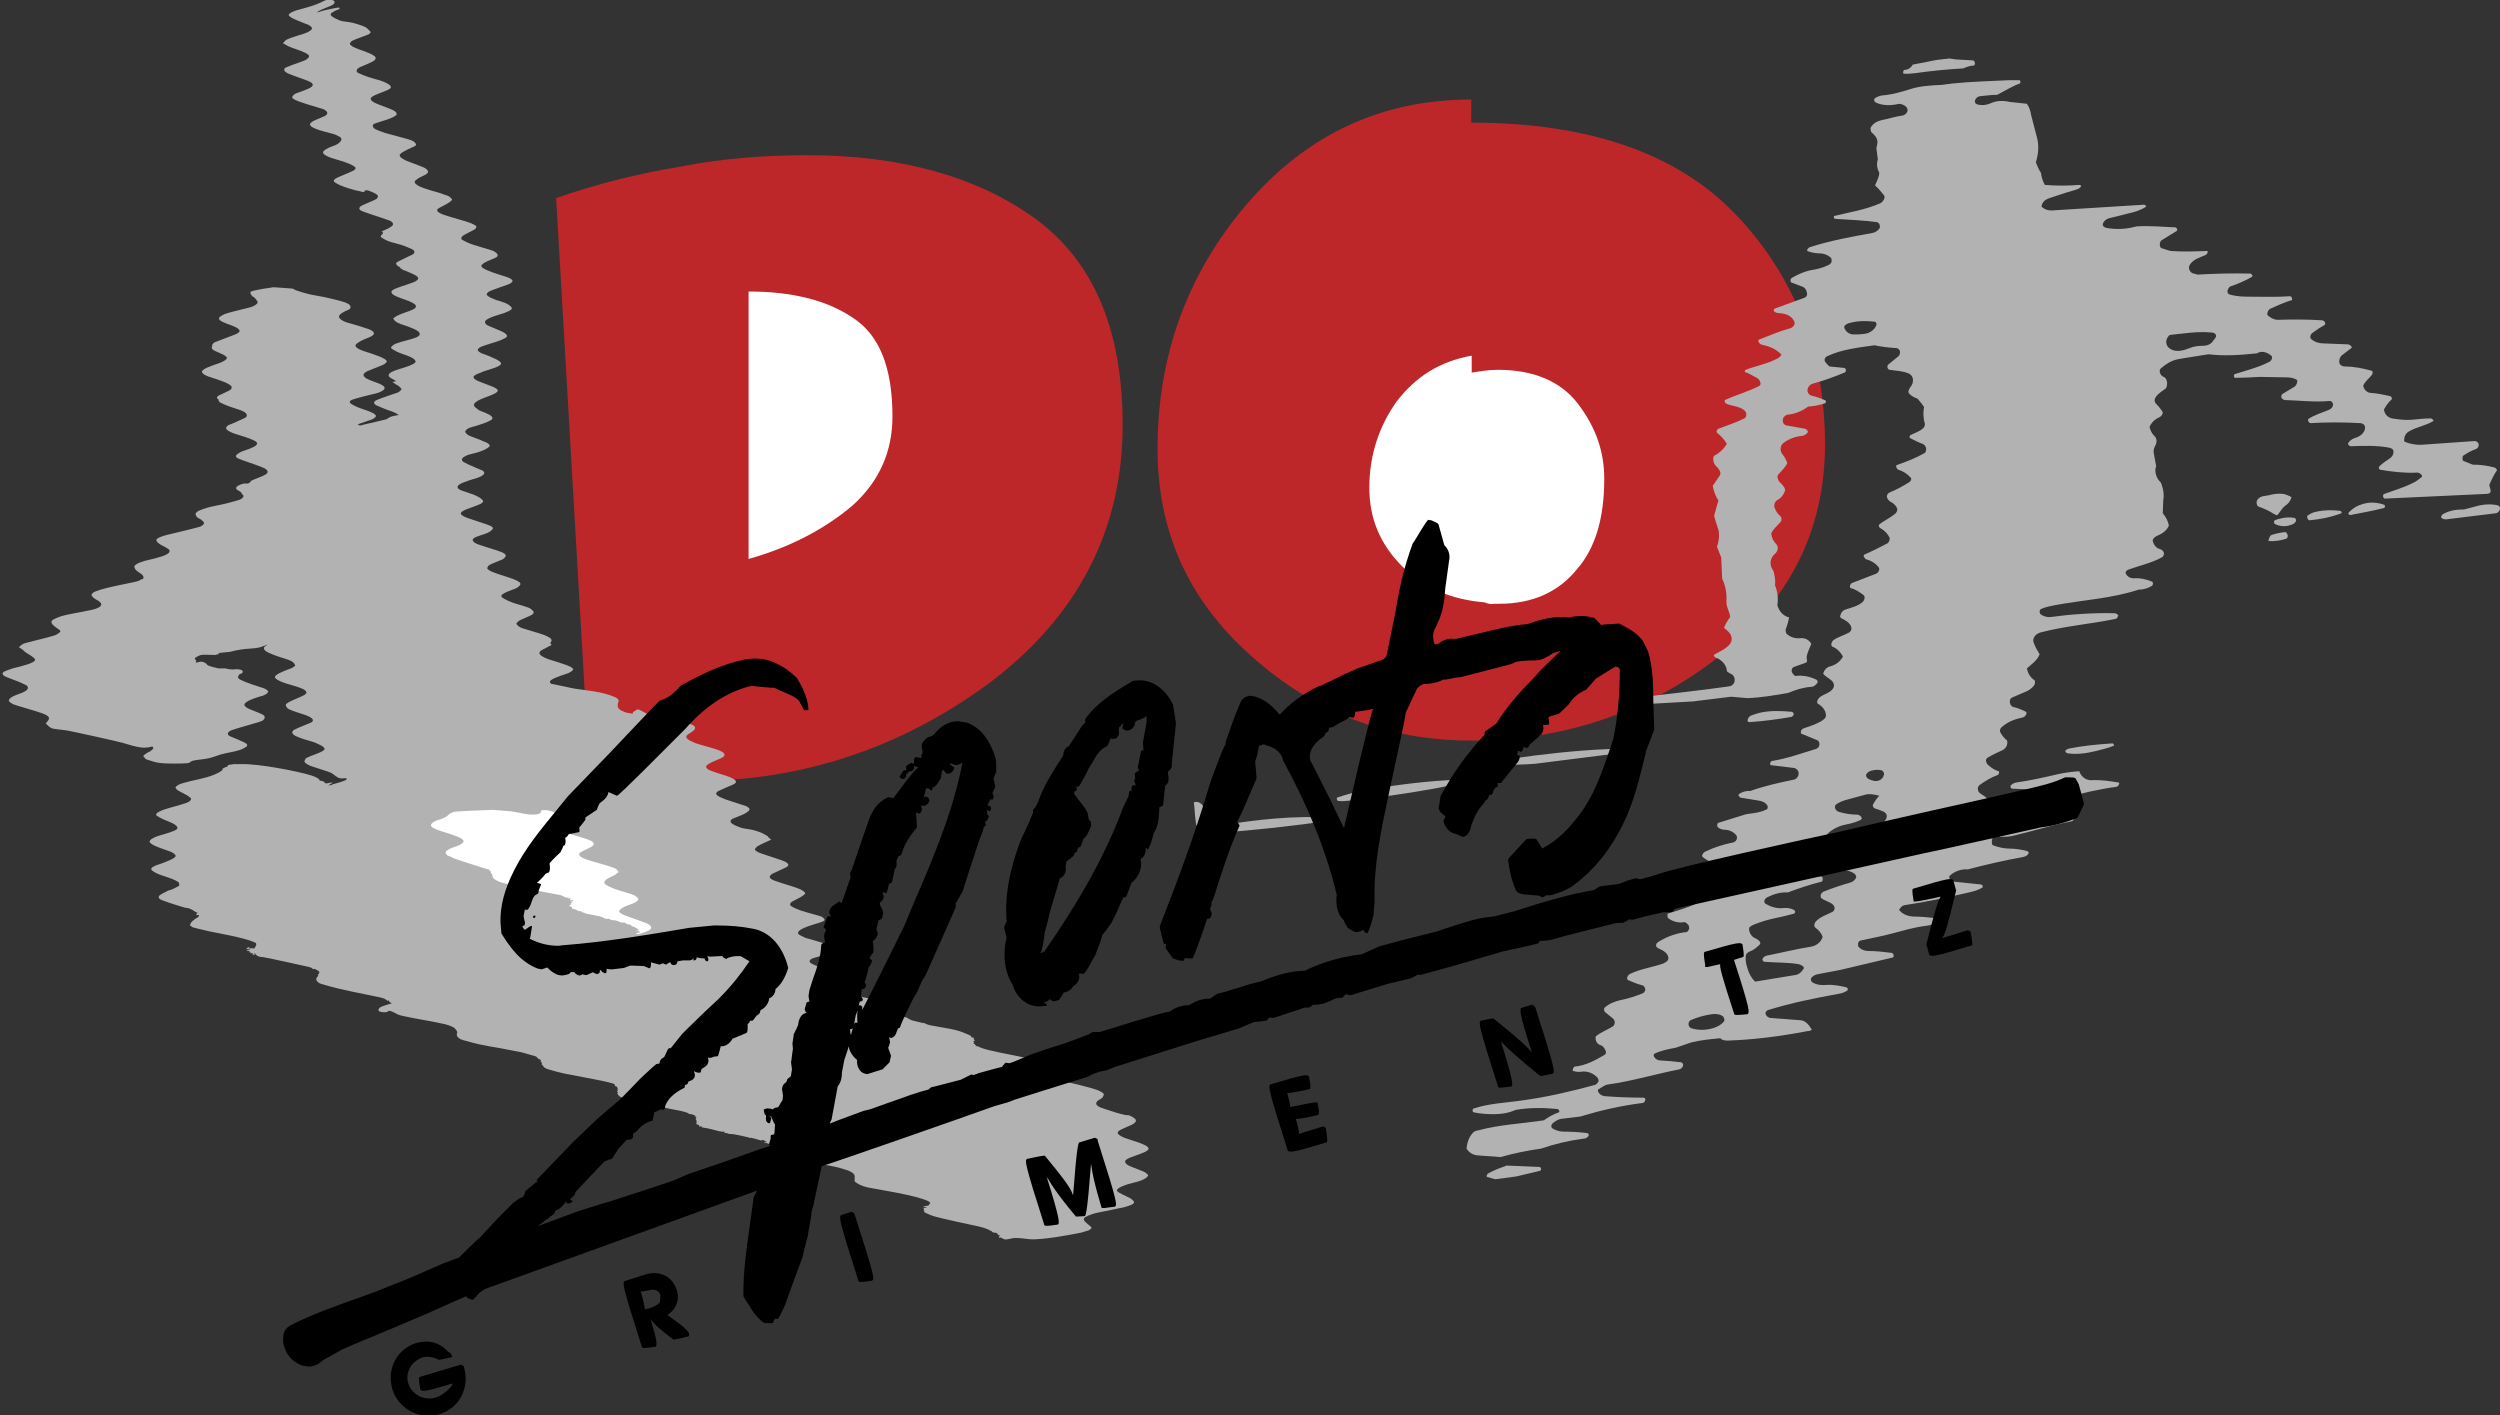 <?xml version="1.0" encoding="utf-8"?>
<!-- Generator: Adobe Illustrator 20.1.0, SVG Export Plug-In . SVG Version: 6.00 Build 0)  -->
<svg version="1.1" id="Ebene_1" xmlns="http://www.w3.org/2000/svg" xmlns:xlink="http://www.w3.org/1999/xlink" x="0px" y="0px"
	 width="530px" height="300px" viewBox="0 0 530 300" style="enable-background:new 0 0 530 300;" xml:space="preserve">
<rect x="0" y="0" width="530" height="300" fill="#333333" stroke="none"/>
<style type="text/css">
	.st0{fill:#BD272A;}
	.st1{fill:#FFFFFF;}
	.st2{fill:#B2B2B2;}
</style>
<g>
	<g>
		<path class="st0" d="M124.9,162.9l-7-120.9c8.5-3,17.4-5.2,26.5-6.7c9.1-1.8,18.3-2.4,26.8-2.4c19.8,0,36,4.6,48.2,13.4
			C231.9,55.4,238,70,238,90.1c0,22.2-9.5,40.5-28,54.5c-18.9,14-40,21-63.1,21C139.2,165.6,132.2,164.7,124.9,162.9z"/>
		<path class="st1" d="M158.7,61.8c9.1,0,16.5,1.8,22,5.5c5.8,3.7,8.5,10.7,8.5,21c0,7.3-2.7,13.7-8.5,18.9
			c-5.8,4.9-13.1,8.8-22,11.3V61.8z"/>
		<path class="st0" d="M311.9,157c-18,0-33.5-6.1-46.7-18c-13.4-11.9-19.8-26.5-19.8-43.9c0-19.8,6.4-37.2,18.9-51.8
			c12.8-14.9,28.7-22.2,47.6-22.2V26c24.7,0,43.6,6.4,56.1,19.5c12.5,13.1,18.9,29.5,18.9,48.7c0,18.3-7.6,33.2-22.6,45.1
			C349.4,150.9,331.7,157,311.9,157z"/>
		<path class="st1" d="M314.7,127.7c-7-0.6-12.8-3-17.4-7.6c-4.6-4.6-7-10-7-16.7c0-7,2.1-13.1,5.8-18.3c4-5.2,9.1-8.5,15.9-9.7V79
			c1.8-0.3,3.7-0.6,5.5-0.6c7.6,0,13.4,2.4,17.1,7.3c3.7,4.9,5.5,10,5.5,15.8c0,8.2-1.8,14.6-5.8,19.2c-4,4.9-9.5,7.3-16.5,7.3h-0.9
			C316.2,128.1,315.6,128.1,314.7,127.7z"/>
	</g>
	<path class="st2" d="M255.1,173.9c0.3-0.3,0.7-0.2,1-0.1c0.3,0.1,0.4,0.5,0.2,0.7c-0.3,0.4-0.9,0.4-1.2,0.1
		C254.9,174.4,254.9,174.1,255.1,173.9z M481.6,113.4c0.9-0.3,1.9-0.5,2.9-0.6c0.1,0,0.3,0.2,0.4,0.4c0.2,0.4,0.1,0.9-0.2,1
		c-1.2,0.4-2.5,0.6-3.8,0.5C481,114.2,481.2,113.5,481.6,113.4z M483.2,110c1-0.3,2.1-0.4,3.3-0.2c0.2,0.1,0.4,0.6,0.1,0.9
		c-0.2,0.3-0.6,0.5-1,0.6c-1.1,0.4-2.3,0.3-3.3-0.2c-0.3-0.2-0.3-0.7,0-0.8C482.5,110.2,483,110,483.2,110z M396.2,163.6
		c-0.3,0.2-0.6,0.5-0.6,0.8c0.1,0.7,0.8,0.9,1.5,1.1c1,0.3,2.1-0.2,2.3-1.3c0.1-0.3-0.2-0.8-0.5-0.9
		C398,163.1,397,163.2,396.2,163.6z M253.2,171c0-0.2-0.1-0.7-0.1-0.9c0.5-0.2,1-0.1,1.4,0.2c0.9,0.6,1.1,1.9,0.5,2.6
		c-0.5,0.5-0.4,1.4-0.6,2l-0.8,0.1C253.4,173.7,253.3,172.4,253.2,171z M491,108.5c1.7-0.4,3.4-0.4,5.1-0.2c0.3,0,0.4,0.5,0.3,0.5
		c-2.4,0.9-4.6,1.3-6.8,1.5c-0.3,0-0.5-0.5-0.5-0.9C489.6,109,490.3,108.6,491,108.5z M501.1,106.8c1.4-0.4,2.9-0.3,4.3,0.2
		c0.3,0.1,0.3,0.6,0,0.7c-2.3,0.6-4.7,1-7.2,1.5c-0.1,0-0.5-0.3-0.3-0.5C498.8,107.7,499.9,107.1,501.1,106.8z M438.6,158.7
		c3-0.6,6.1-0.9,9.2-1.1c0.3,0,0.5,0.5,0.3,0.5c-1.2,0.5-2.5,0.8-3.7,1.1c-2,0.5-4.1,0.8-6.1,0.5c-0.4-0.1-0.6-0.5-0.3-0.7
		C438.1,158.9,438.3,158.8,438.6,158.7z M392.4,68.4c-0.7,0.1-1.6,0.6-1.4,1.1c0.3,0.8,0.9,1.3,1.8,1.4c0.8,0,1.6,0,2.3-0.1
		c1.2-0.1,2.3-0.8,2.7-1.9c0.1-0.3-0.1-0.7-0.4-0.7C395.7,68,394,68,392.4,68.4z M373.1,151.1c2.2-0.5,4.5-0.4,6.7-0.2
		c0.3,0,0.6,0.4,0.4,0.7c-0.1,0.2-0.3,0.4-0.5,0.4c-2.9,0.5-5.9,0.9-8.9,1.1c-0.2,0-0.4-0.3-0.3-0.5c0.1-0.5,0.5-0.9,1-1
		C372.1,151.4,372.6,151.2,373.1,151.1z M363,215c-1.5,0.2-3,0.6-4.4,1.2c-0.6,0.2-0.8,0.9-0.5,1.4c0.1,0.1,0.3,0.4,0.5,0.4
		c1.6,0.5,3.2,0.4,4.8-0.1c0.8-0.3,1.6-0.7,2.1-1.4c0.2-0.3,0-0.7-0.2-1C364.7,215,363.8,214.9,363,215z M317,250l-1.8-0.5
		c-0.1-0.4,0.1-0.6,0.4-0.8c1.3-0.7,2.7-1.2,3.8-1.6l6.9,0.3c0.5,0,0.5,0.7,0.2,0.8l-5,1.2L317,250z M481,105c1-0.3,2-0.4,3-0.3
		c0.6,0.1,1.3,0.4,1.8,0.7c-0.2,0.8-0.7,1.4-1.3,1.8c-0.7,0.5-1.1,1.3-1.6,1.9c-0.2,0.3-0.7-0.1-1.1-0.3c-0.9-0.6-1.9-1-3-1.4
		c-0.3-0.1-0.4-0.6-0.4-0.9c0-0.6,0.6-1.1,1.3-1.3C480,105.2,480.7,105,481,105z M524.7,107.4c1.6-0.5,3.3-0.6,4.7-0.3
		c0.5,0.1,0.7,0.6,0.6,0.8c-0.1,0.4-0.4,0.8-0.8,0.9l-10.6,1.3c-0.4,0-0.8-0.1-1-0.3c-0.2-0.2,0-0.6,0.3-0.8c1.4-0.8,2.9-1,4.5-1
		L524.7,107.4z M410.6,12.7l2.7-0.3c0.3,0,1.1,0.2,1.4,0.2l3.5,0.2c0.6,0,0.6,1.1,0.2,1.1c-0.7,0-1.5,0.3-2.2,0.6
		c-3.3,0.2-6.7,0.5-10.1,1c-0.9,0.1-1.8,0.2-2.6,0.1c-0.1-0.4,0-0.8,0.4-0.8c0.6,0,1.3-0.5,1.6-1.1L410.6,12.7z M460.1,71
		c-0.1,0-0.4,0.2-0.4,0.3c-0.7,0.8-0.6,2,0.3,2.6c1.3,0.9,2.9,0.4,4.2-0.1c0.9-0.4,2-0.5,3-0.5c0.7,0,1.4-0.3,1.8-0.8
		c0.3-0.5,0.9-0.9,0.8-1.4c-0.1-0.4-0.5-0.6-0.9-0.6C465.9,70.2,463,70.7,460.1,71z M320,160.9c6.9-1,13.9-1.8,21-2.1
		c0.8,0,1.6,0.1,2.4,0.1c0.3,0,0.5,0.4,0.4,0.7l-18.2,2.3c-2.2,0.2-4.4,0.2-6.5,0.3c-0.3,0-0.4-0.3-0.3-0.5
		C319,161.4,319.5,161,320,160.9z M289.8,167.4c6.5-1,12.9-1.9,19.5-2.1c0.3,0,0.6,0.2,0.6,0.5c-2.1,0.7-4.3,1.1-6.5,1.5
		c-5.6,1-11.3,1.8-17,2.4c-0.9,0.1-1.8,0.2-2.7,0.1c-0.3-0.1-0.5-0.7,0-0.8C285.6,168.4,287.7,167.8,289.8,167.4z M253.9,175.6
		l3-0.1c0.3,0,1.3-0.4,1.7-0.5c7.8-1.2,15.7-2.2,23.6-1.6c0.2,0,0.4,0.3,0.3,0.5c-8.2,1.2-16.4,2.1-24.7,2.7
		c-1.2,0.1-2.4,0.7-3.3,1.5c-0.2,0.2-0.6,0.1-0.6-0.2l-0.2-2.1C253.7,175.8,253.8,175.6,253.9,175.6z M436.4,164.1
		c1.4-0.3,2.9-0.5,4.4-0.6c0.4,1.2,1.5,2,2.7,1.9c1.9-0.1,3.8,0.2,5.7,0.5c0.2,0,0,0.8-0.5,0.9c-3.7,0.5-7.6,1.4-11.5,2.5
		c-0.4,0.1-0.8,0-1.3-0.2c-0.1-0.5-0.2-1.1-0.5-1.3c-1-0.4-1.9-0.6-2.9-0.5c-2,0.1-3.9,0-5.9-0.1c-0.3,0-0.5-0.4-0.3-0.7
		c0.3-0.3,0.6-0.5,1.1-0.6C430.3,165.5,433.4,164.8,436.4,164.1z M395.7,168.4l-4.4,1.2c-0.7,0.2-1.4,0.5-2,0.9
		c-0.6,0.4-0.2,1.4,0.5,1.6c1.3,0.4,2.6,0.6,3.9,0.6c0.3,0,0.7,0.2,0.9,0.5c0.1,0.2,0.1,0.5-0.1,0.6c-1,0.5-2.1,0.8-3.2,1
		c-1.5,0.3-2.9,1-3.9,2c-0.1,1.1,0.5,2.1,1.4,2.3c0.5,0.1,0.5,1.1,0.2,1.6c-0.1,0.2-0.4,0.5-0.7,0.6l-6.3,1.8
		c-0.7,0.2-0.5,1.4,0,1.6c1.3,0.5,2.7,1,4.1,1.1c0.4,0,0.4,1,0.1,1.1c-2.4,0.6-4.8,1.4-7.2,2.3c-1.4-0.1-2.9,0.3-4.3,1
		c-0.5,0.2-1,1-0.4,1.4c1,0.6,2.4,1.1,3.8,0.9c0.8-0.1,1.7,0.1,2.2,0.4c0.4,0.2,0.3,0.7,0,0.8c-1.4,0.4-2.8,0.7-4.2,1
		c-1.4,0.3-2.7,0.7-4,1.2c-0.5,0.2-1.3,0.5-1.3,1c0,0.9,0.6,1.8,1.5,2.1c0.5,0.2,1.1,0.8,0.8,1.2c-0.6,0.6-1.3,1.2-2.1,1.5
		c-0.4,0.1-0.9,0.5-0.9,1c-0.1,0.9,0.1,1.8,0.4,2.7c0.3,1,0.8,2,1.6,2.7l8.5-1.4c0.8-0.1,1.4-0.7,1.8-1.4c0.2-0.3-0.6-0.8-1.1-0.9
		c-2.4-0.4-4.8-0.3-7.2-0.5c-0.3,0-0.6-0.4-0.4-0.7c0.1-0.2,0.4-0.5,0.8-0.6c3.1-0.6,6.2-1.4,9.4-1.9c1.2-0.2,2.2-1,2.5-2.1
		c-0.3-0.8-0.8-1.4-1.5-1.9c-0.4-0.3-0.3-0.9,0-1.3c1-1.1,2.5-1.5,3.6-2.1c0.5-0.3,0.6-1,0.1-1.5c-0.6-0.6-1.7-0.8-2.5-1.4
		c-0.1-0.1-0.2-0.6-0.1-0.7c0.1-0.4,0.5-0.7,0.9-0.8c1.8-0.7,3.6-1.3,5.4-1.8c0.5-0.2,1-0.5,1.2-1.1c0.1-0.4-0.3-0.8-0.7-1
		c-1.1-0.6-2.5-0.6-3.6-1.1c0-0.5,0.1-1,0.4-1.1l6.8-2.1c0.2-0.1,0.3-0.4,0.5-0.6c0.2-0.4,0.2-0.9-0.1-1.2c-0.9-0.6-1.9-1.1-2.8-1.2
		c-0.5,0-0.7-0.6-0.5-1.1c0-0.1,0.2-0.5,0.4-0.5l5-1.6c0.6-0.2,1.1-0.9,1.1-1.5c0-0.4-0.3-0.7-0.6-0.9c-0.4-0.2-1.5-0.6-1.9-0.7
		c-0.3-0.1-0.6-0.5-0.4-0.9c0.3-0.5,0.7-1.2,1.3-1.8C397.3,168.4,396.5,168.3,395.7,168.4z M413.9,17.7c4-0.4,8-0.5,12-0.7l2.2,0
		c0.3,0,0.3,0.6,0.1,0.7c-1.7,0.6-3.2,1.6-4.8,2.4c-1.3,0-2.5,0.2-3.7,0.3c-0.5,0.1-0.9,0.5-1,0.9c-0.1,0.4,0.1,0.7,0.4,0.8
		c0.9,0.3,2,0.2,2.9-0.2c1.3-0.6,2.7-0.6,4-0.3l3.7,0.4c0.5,0.7,0.8,1.6,0.9,2.4l1.3,5c0.4,1.7,0.2,3.4-0.3,5
		c0.3,0.8,0.6,1.5,1.1,2.3c0.1,0.8,0.3,1.6,0.8,2.5c2.4,0.2,4.9,0.2,7.3,0c0.2,0,0.5,0.2,0.4,0.3c-0.4,0.6-1.1,0.7-1.7,0.9
		c-1.8,0.5-3.5,1.1-5.3,1.7c-0.7,0.3-1.3,0.8-1.4,1.7c0.6,0.6,1.5,0.9,2.4,0.8l19.3-1.2c0.2,0,0.5,0.2,0.5,0.4
		c-1.2,0.8-2.6,1.2-4,1.5l-4,1c-0.6,0.2-1.1,0.7-1.2,1.2c-0.1,0.5,0.4,0.7,0.7,0.8c2.1,0.4,4.3,0.3,6.4-0.3c2.8-0.2,5.5,0.1,8.3,0.2
		c0.2,0,0.6,0.6,0.2,0.8l-3.1,1.9c-0.6,0.4-0.5,1.5-0.1,1.7l1.9,0.6c2.6,0.2,5.3,0.1,7.9,0c0.1,0.4-0.1,0.7-0.5,0.9
		c-1.2,0.5-2.6,0.9-3.3,2.1c-0.4,0.7,0.1,1.7,0.9,1.8c0.3,0,0.7,0.3,1,0.2c3.6-0.2,7.3-0.3,11-0.2c0.2,0,0.6,0.5,0.3,0.7
		c-1.4,0.8-3,1.5-4.5,2c-0.4,0.1-0.5,0.6-0.6,0.7c-0.2,0.5,0,0.9,0.3,1c1.6,0.5,3.2,0.5,4.8,0.5c2.7,0,5.4,0.1,8-0.1
		c0.3,0,0.6,0.2,0.5,0.8c-1.6,0.5-3.2,1.2-4.5,1.8c-0.7,0.3-0.9,1.3-0.6,1.5c0.6,0.5,1.3,0.9,2.1,0.9c3.1-0.1,6.2-0.1,9.3,0.1
		c0.2,0,0.5,0.1,0.6,0.3c0.2,0.2,0.2,0.6,0,0.7c-0.9,0.5-1.8,1.1-2.6,1.7c-0.4,0.3-0.6,1-0.2,1.3c0.7,0.6,1.6,0.9,2.6,0.9l5.1,0.2
		c0.4,0,0.8,0.3,0.9,0.7l-2.1,1.6c-0.5,0.4-0.7,1.2-0.5,1.8c0.2,0.4,0.7,0.6,1.2,0.6c1.9,0,3.8,0.4,5.6,0.9c0.3,0.1,0.2,0.5,0.1,0.8
		c-0.6,0.8-1.6,1.5-1.9,2.4c0.2,0.9,0.9,1.5,1.7,1.5c1.4,0.1,2.8,0.4,4.1,0.7c0.2,0.1,0.4,0.6,0.2,0.7c-0.7,0.6-1.2,1.4-1.6,2.1
		c0.1,1,0.8,1.7,1.7,1.9c1.3,0.2,2.7,0.4,4,0.3c1.4-0.1,2.8-0.3,4.2-0.3c0.3,0,0.8,0.5,0.5,0.6c-1.5,0.9-3.4,1.2-5,2.1
		c-0.8,0.4-1.2,1.2-1.1,2.2c1.1,0.5,2.3,0.7,3.5,0.7l11.4-0.8c0.3,0,0.6,0.2,0.7,0.3c0.4,0.5,0.1,1.2-0.4,1.4
		c-0.9,0.3-1.8,0.8-2.7,1.4c-0.2,0.1-0.2,1,0,1.1l2,0.8c1.6,0,3.1,0.2,4.6,0.6c0.3,0.1,0.7,0.5,0.5,0.7c-0.6,0.8-1,1.8-1.5,2.8
		c-0.2,0.4,0.3,1.1,0.2,1.6c0,0.3-0.4,0.5-0.8,0.5l-21.6,1c-0.4,0-0.6-0.9-0.1-1c1.9-0.7,4-1.3,6-2.3c0.7-0.3,1.3-0.8,1.8-1.2
		c0.2-0.1,0.2-0.3,0.1-0.5c-0.3-0.4-0.8-0.6-1.3-0.5c-2.5,0.1-5-0.2-7.4-0.6c-0.3,0-0.6-0.5-0.2-0.8c0.5-0.5,1.3-1.1,2.1-1.6
		c0.5-0.3,0.9-0.9,0.8-1.6c0-0.4-0.5-0.6-0.9-0.7c-2.7-0.5-5.5-0.4-8-0.3c-0.5,0-0.8-0.4-0.7-0.6c0.2-0.5,0.8-0.9,1.3-1.1
		c1.1-0.3,2.2-1,2.3-2.2c0-0.3-0.1-0.6-0.4-0.8c-0.2-0.1-0.4-0.2-0.7-0.2c-3.5-0.2-7-0.2-10.5,0c-0.3,0-0.7-0.7-0.4-0.9
		c1.2-0.8,2.8-1.3,4.3-1.9c0.5-0.2,0.9-0.6,0.9-1.2c0-0.3-0.3-0.7-0.7-0.7c-3.1,0.3-6.4-0.1-9.6-0.2c-0.1,0-0.4-0.2-0.5-0.3
		c-0.3-0.3-0.2-0.8,0.1-1l2.5-1.5c0.5-0.3,0.8-1.3,0.5-1.5c-0.7-0.4-1.4-0.5-2.2-0.5l-5.7-0.1c-1.7,0.1-3.5,0.2-5.1,0.2
		c-0.4,0-0.4-0.7-0.1-0.8c2.5-0.8,5-1.4,7.3-2.6c0.5-0.2,0.7-1,0.5-1.2c-0.9-0.9-2.3-1.2-3.1-0.6c-3.7,0.4-7.1,0.6-10.3,0.2
		c-2.4,0.4-4.6,0.7-6.7,1.1c-1.3,0.3-2.5,1.1-3.4,1.9c-0.5,0.4-0.2,1.5,0.6,1.8c0.6,0.2,1,1.3,0.5,2.4c-0.6,0.5-1.6,1-2.2,1.9
		c-0.3,0.4-0.3,1.1,0.1,1.4c0.5,0.5,0.9,1,1.3,1.6c0.3,0.4-0.2,1.1-0.7,1.3c-0.9,0.4-1.6,1.1-2,2c0.2,0.8,0.5,1.4,1,1.9
		c0.6,0.5,0.6,1.4,0.2,2.1c-0.3,0.5-0.4,1-0.3,1.6l0.5,2.7c-0.5,1.3,0.2,2.8,1,3.5c0.6,1.5,0.7,2.7,0.5,3.9l-0.1,2.6
		c0.6,0.7,1.1,1.6,1.3,2.6c-0.4,1-1.3,1.7-2.3,2.1c-0.6,0.2-1.3,0.8-1.1,1.3c0.2,0.7,0.7,1.4,1.5,1.6c0.3,0.1,0.6,0.3,0.7,0.5
		c0.3,0.4,0.1,1-0.2,1.2c-2.3,1.3-4.9,1.8-7.3,2.7c-0.2,0.1-0.5,0.4-0.5,0.6c0.2,0.7,0.9,1.2,1.7,1.2c1.4-0.1,2.7,0.2,3.9,0.7
		c0.3,0.1,0.3,0.7,0,0.9c-0.8,0.5-1.8,0.8-2.8,0.8c-5.8,1.9-11.9,2.2-17.8,3.3c-1,0.2-2,0.4-2.9,0.8c-0.4,0.2-0.4,0.9,0,1.2
		c0.6,0.4,1.4,0.6,2.1,0.5c4.4-0.6,8.9-0.9,13.4-0.8c0.4,0,0.7,0.2,0.9,0.5c-0.2,0.3-0.3,0.7-0.6,0.7c-5.3,1.1-10.7,1.5-16,2.9
		c-1,0.3-1.8,1.3-1.3,2.3c0.3,0.8,0.7,1.5,1.2,2.3c-0.5,1.3-1.7,2.1-2.7,3c0.2,1.1,0.8,2,1.6,2.5c0.2,0.1,0.1,0.8,0,1
		c-0.5,0.7-1.2,1.2-2,1.5l-2.8,1.2c-0.2,0.1-0.4,0.4-0.4,0.6c-0.1,0.6,0.2,1.3,0.8,1.4c0.9,0.2,1.8,0.6,2.6,1c0.3,0.2,0,1-0.7,1.2
		c-1.5,0.3-3.2,0.9-4.5,2.1c-0.2,0.2-0.4,0.6-0.3,0.9c0.3,0.7,0.9,1.4,1.5,1.9c0.2,0.8-0.2,1.6-0.9,2c-1.1,0.5-2.2,1-3.2,1.6
		c-0.6,0.3-0.4,1.2,0.1,1.6c0.7,0.6,1.4,1.1,2.2,1.3c0.2,0.1,0.1,0.7-0.2,0.8c-1.4,0.5-2.7,1.3-3.8,2.1c-0.6,0.4-0.5,1.4,0.1,1.8
		c0.5,0.3,1.1,0.7,1.6,1.2c0,0.8-0.2,1.6-0.4,2.3c0.2,0.2,0.4,0.5,0.6,0.5c2.9-0.6,5.8-1.1,8.8-1.5c0.5-0.1,1.1,0.2,1.2,0.7
		c0.1,0.4,0.4,0.7,0.8,0.9c0.9,0.4,1.8,0.6,2.8,0.6c1.4,0,2.8,0.2,4.2,0.4c0.3,0,0.3,0.7-0.2,0.8c-4.1,0.8-8.3,2.1-12.5,3.1
		c-0.9,0.2-1.8,0.2-2.7,0.2c0-0.6,0-1.2-0.2-1.6c-0.1-0.2-0.5-0.4-0.5-0.4c-0.7-0.2-1.4-0.2-2.1-0.1c-0.4,0.1-1,0.6-0.8,0.9
		c0.5,0.6,1.1,1.2,2,1.5c-0.2,0.6-0.2,1.3,0.1,1.5c1.1,0.4,2.3,0.7,3.5,0.7c1.2,0,2.5,0.2,3.7,0.5c0.3,0.1,0.5,0.4,0.3,0.6
		c-0.2,0.4-0.7,0.6-1.2,0.7c-3.9,0.7-7.8,1.6-11.6,2.6c-1.4-0.1-2.8,0.4-3.8,1.3c-0.2,0.1-0.2,0.4-0.1,0.6c0.2,0.3,0.6,0.7,0.9,0.7
		l5.7,0.6c0.4,0,0.6,0.5,0.3,0.7c-0.7,0.4-1.5,0.7-2.4,0.9c-4.7,1.1-9.4,2.1-14.1,2.8c-0.5,0.1-0.8,0.5-1.1,1
		c0.7,0.9,1.8,1.3,2.9,1.4c1.8,0,3.6,0.2,5.4,0.4c0.3,0.1,0.4,0.6,0.1,0.7c-0.9,0.5-1.9,0.8-2.9,0.9c-2.4,0.3-4.7,1-7,1.6
		c-2.2,0.6-4.5,1-6.7,1.5c-0.3,0.1-0.5,0.4-0.5,0.7c0,0.1,0,0.6,0.1,0.6c0.5,0.6,1.3,0.9,2,0.9c1.7,0,3.4,0.2,5,0.4
		c0.4,0,0.7,0.9,0.2,1l-11,2.6l-4.7,0.9c-0.6,0.1-1.1,0.3-1.5,0.8c-0.2,0.2-0.1,0.8,0.3,1c0.9,0.5,1.9,0.6,2.9,0.5
		c1.5-0.1,2.9,0.2,4.2,0.5c0.4,0.1,0.4,0.6,0.2,0.7c-0.6,0.4-1.2,0.6-1.9,0.7c-5,0.9-9.9,1.9-14.8,3.4c-0.4,0.1-0.7,0.5-0.6,0.8
		c0.1,0.5,0.6,0.9,1.1,0.9l6.5,0.5c1,0.2,1.6,1,2.2,2c-0.2,0.2-0.7,0.3-1,0.3c-5.7,1.1-11.2,1.8-16.8,2c-0.6,0-1.3-0.1-1.6-0.5
		c-2.2,0.2-4.2,0.4-6.2,0.9l-3.2,1.1c-1.6,0.3-3.2,0.6-4.6,1.3c-0.2,0.1-0.1,0.6,0,0.7c0.3,0.4,0.7,0.7,1.2,0.7
		c1.5,0.1,3,0.2,4.5,0.4c0.3,0.1,0.5,0.4,0.4,0.7c-0.1,0.4-0.4,0.7-0.8,0.8c-5.1,1-10,2.5-15.1,3.2c-0.7,0.1-1.3,0.6-2,1
		c-0.2,0.1-0.2,0.5,0,0.7c0.3,0.5,0.9,0.8,1.5,0.8c2.7,0.2,5.3,0.3,8,0.3c0.3,0,0.5,0.3,0.4,0.5c-0.1,0.4-0.4,0.6-0.4,0.6
		c-4.8,0.6-9.1,1.6-13.4,2.9l-4.1,0.5c-0.6,0.1-1.2,0.5-1.7,0.9c-0.3,0.2-0.5,0.8-0.1,1.1c0.6,0.4,1.5,0.7,2.4,0.7
		c1.6,0,3.3,0.1,4.9,0.3c0.3,0,0.5,0.3,0.4,0.5c-0.2,0.5-0.7,0.7-1.2,0.7c-3,0.4-6,1.1-8.9,2.1c-2.9,0.4-5.8,1-8.6,1.8
		c-1.7-0.2-3.4-0.2-5.1-0.4c-0.8-0.1-1.6-0.6-2.1-1.4c0.1-1.2,0.5-2.4,1.3-3.3c0.3-0.4,0.8-0.5,1.3-0.6c4.5-1.2,9.2-1.4,13.8-2.1
		c1-0.7,2-1.3,3.2-1.7c0.2-0.1,0-0.7-0.4-0.7c-3-0.3-6-0.3-8.8,0.2c-1.6,0.7-3.1,0.9-4.6,0.9c-1.5,0-3-0.1-4.3-0.4
		c-0.3-0.1-0.3-0.7,0-0.8c3.3-1.1,6.8-1.2,10.2-1.7c5.2-0.7,10.4-1.9,15.5-3.3c0.4-0.1,0.8-0.6,0.8-1c0-0.1-0.2-0.5-0.2-0.5
		c-0.9-1-2.2-1.5-3.5-1.3c-0.6,0.1-1.2,0-1.8-0.2c0-0.3,0.1-0.8,0.5-0.9c2.2-0.2,4.3-1.3,6.3-2.5c0.3-0.2,0.3-0.5,0.2-0.8
		c-0.2-0.5-0.5-1-1-1.2c-0.8-0.2-1.3-1-1.1-1.9c1.1-0.9,2.5-1.4,3.6-2.1c0.2-0.1,0.4-0.5,0.4-0.6c0.1-0.5-0.1-0.9-0.5-1.2l-1.6-1.3
		c-0.1-0.1-0.2-0.7-0.1-0.8c0.9-0.9,2.2-1.4,3.5-1.7c1.6-0.3,3.1-0.8,4.6-1.4c0.3-0.1,0.5-0.4,0.6-0.7c0-0.4-0.2-0.9-0.6-1
		c-1.1-0.3-2.1-0.7-3-1.1c-0.5-0.2-0.2-1,0.3-1.3c2.2-1.1,4.7-1.4,7-2.2c0.5-0.2,1.2-0.6,1.2-1.1c0-1.1-1.1-1.7-2-2.1
		c-0.4-0.2-0.7-0.4-0.6-0.8c0-0.3,0.3-0.5,0.6-0.7c1.8-1.1,3.8-1.8,5.8-2c0.3,0,0.5-0.5,0.6-0.7c0-0.1,0-0.6-0.1-0.7
		c-0.2-0.3-0.7-0.8-1-0.7c-1.1,0.2-2.4-0.1-3.4-0.9c-0.1-0.1-0.1-0.6-0.1-0.9c2.2-0.7,4.5-1.3,6.6-2.4c0.3-0.2,0.8-0.6,0.7-0.9
		c-0.1-0.9-0.8-1.6-1.7-1.8c-0.6-0.1-1.3-0.9-0.9-1.1c0.9-0.5,1.8-1.1,2.9-1.4c0.9-0.3,1.8-0.7,2.6-1.2c0.4-0.8,0.1-1.7-0.6-2
		c-0.8-0.3-1.5-0.7-2.1-1.2c-0.4-0.3,0.1-1,0.6-1.2c1.9-0.9,3.8-1.5,5.8-1.9c0.6-0.1,1.1-0.9,0.7-1.5c-0.5-0.7-1.5-1.2-2.5-1.2
		c-0.5,0-1-0.2-1.4-0.5c-0.2-0.2-0.3-0.9,0.2-1l5.8-1.8c1.4-0.2,2.9-0.3,4.3-1c0.3-0.1,0.3-0.5,0.2-0.8c-0.4-0.7-1.2-1-2-1.1
		l-3.7-0.6c-0.3-0.1-0.6-0.6-0.3-0.8c0.6-0.4,1.5-0.7,2.3-0.6c3.1-1.1,6.3-1.8,9.2-2.4c0.7-0.1,1.1-0.8,1.1-1.2
		c0.1-0.6-0.4-1.2-1-1.3l-5-0.6c-0.1-0.5,0.1-0.9,0.5-0.9c3.1-0.5,6.1-1.6,9.1-2.5c0.4-0.1,0.7-0.4,0.8-0.8c0.1-0.4-0.1-1-0.5-1.1
		l-3.4-1.4c-0.1-0.6,0.2-1,0.6-1.1c1.2-0.4,2.4-0.8,3.5-1.4c0.5-0.3,1.2-0.7,1.2-1.3c0-1.1-0.8-2-1.7-2.5c-0.4-0.3,0-1.1,0.4-1.4
		c0.9-0.7,2.3-0.9,2.9-2c0.2-0.4,0.1-1-0.2-1.3c-0.6-0.7-1.5-1-2-1.7c0.2-0.7,0.7-1.3,1.4-1.5c1.2-0.3,2.2-1,2.8-2.1
		c-0.5-1-1.4-1.8-2.2-2.1c-0.5-0.2-0.2-1.1,0.2-1.4c1-0.7,2.2-1,3.3-1.6c0.3-0.2,0.5-0.5,0.5-0.8c0-0.9-0.8-1.5-1.5-1.9
		c-0.4-0.2-0.9-0.4-0.9-0.7c0.1-0.7,0.5-1.3,1.2-1.5c1.2-0.4,2.6-0.7,3.6-1.6c0.4-0.4,0.6-1.2,0.1-1.5c-0.8-0.6-1.7-1.2-2.6-1.4
		c-0.4-0.1-0.2-0.9,0.2-1.1l5.2-2c0.4-0.2,0.8-0.9,0.5-1.3c-0.6-0.8-1.5-1.4-2.6-1.7c-0.4-0.1-0.8-0.9-0.5-1
		c1.6-0.7,3.4-1.6,4.9-2.4c0.4-0.2,0.6-0.9,0.5-1.2c-0.4-0.8-1-1.5-1.9-2c-0.3-0.1-0.6-0.6-0.2-0.9c0.9-0.7,2.2-1.3,3.3-2.2
		c0.3-0.3,0.5-0.7,0.4-1.1c-0.2-0.5-0.6-0.9-1-1.2c-0.4-0.2-0.9-0.5-1.1-1c-0.2-0.4,0-1,0.5-1.2c1.5-0.6,2.9-1.4,4.2-2.2
		c0.3-0.2,0.5-0.7,0.3-0.9c-0.7-0.8-1.6-1.4-2.6-1.7c-0.4-0.1-0.7-0.9-0.4-1c2-0.7,4.1-1.5,6-2.6c0.5-0.7,0.2-1.6-0.5-1.9
		c-0.9-0.3-1.8-0.8-2.6-1.2c-0.3-0.1-0.2-0.6,0.1-0.7c0.8-0.4,1.8-0.7,2.6-1.4c0.3-0.3,0.5-0.8,0.3-1.2c-0.3-1.1-0.3-2.3-0.1-3.3
		c-0.5-0.8-1-1.3-1.4-1.8c-0.7-0.2-1.3-0.6-1.7-1c-0.5-0.4,0-1.2,0.4-1.7c0.2-0.3,0.3-0.6,0.3-0.8c0.2-0.8-0.2-1.5-0.8-1.8
		c-1.4-0.6-2.9-0.6-4.1-0.8c-0.5-0.1-0.6-0.8-0.3-1.1l2.2-1.8c0.3-0.3,0.3-0.7,0.3-0.9c0-0.4-0.4-0.8-0.8-0.8
		c-1.6-0.1-3.3-0.3-4.6-0.6c-3.6,0.5-7,0.9-10,2.3c-0.5,0.2-0.8,0.8-0.4,1.3c0.3,0.3,0.6,0.8,0.9,0.9L391,78c0.5,0.2,0.4,0.9,0,1
		c-2.2,0.9-4.3,1.7-6.6,2.3c-0.8,0.2-1.3,0.9-1.2,1.7c0.1,0.4,0.4,0.8,0.9,0.9c1,0.2,2,0.6,2.9,1c0.2,0.1,0.1,0.5-0.1,0.6
		c-1.2,0.4-2.3,0.6-3.6,0.7c-1.3,1-2.9,1.6-4.3,1.7c-0.4,0-0.7,0.4-0.9,0.6c-0.3,0.5-0.2,1.6,0.7,1.7l3.9,0.7
		c0.3,0.1,0.7,0.5,0.5,0.8c-0.2,0.3-0.6,0.6-1.1,0.7c-1.4,0.1-2.8,0.6-4,1.5c-0.7,0.5-0.8,1.6-0.3,2.3c0.5,0.6,0.9,1.3,1.1,2
		c-0.5,1-1.3,1.7-1.9,2.4c-0.4,0.5,0,1.4,0.5,1.8c0.5,0.5,1.1,1.2,0.9,1.7c-0.3,0.8-0.8,1.5-1.6,1.9c-0.5,0.3-0.8,1-0.6,1.6
		c0.3,0.8,0.7,1.4,1.3,1.9c0.2,0.1,0.2,0.9,0.1,1c-0.7,0.9-1.7,1.6-2.1,2.6c0.1,1,0.5,1.7,1.1,2.3c0.6,0.7,0.2,1.6-0.4,2.1
		c-0.8,0.7-1.1,1.9-0.6,2.9c0.2,0.4,0.5,0.8,0.5,1.2c0.2,0.8,0.3,1.6,0.2,2.5c0.6,1.4,0.7,3,0.5,4.2c0.4,1.4,1.3,2.3,2.5,2.6
		c-0.2,0.9-0.4,1.7-0.7,2.4c-0.1,0.2,0,0.9,0.1,1c0.8,0.8,1.9,1.1,3,1c0.9-0.1,1.8,0.3,2.3,1.2c-0.4,1-0.9,1.9-1,2.9
		c0,0.2,0.3,1-0.2,1.1l-2.5,0.9c-0.5,0.2-0.6,0.9-0.3,1.3c0.2,0.2,0.4,0.6,0.6,0.6c1.5-0.2,3.1,0.1,4.5,0.8c0.3,0.2,0.3,0.6,0.1,0.8
		c-0.3,0.3-0.7,0.7-1.1,0.7c-1.7,0.1-3.4,0.6-5,1.3c-2.9,0.5-5.8,1-8.7,1.1l-3.4-0.3l-8.1,1l-12.4,0.7c-0.4,0-0.8-0.5-0.5-0.7
		c0.6-0.4,1.3-0.8,2.1-0.9c6.2-0.8,12.3-1.4,18.5-2.3c1-0.1,1.5-1.3,0.9-2.2c-0.3-0.5-1.4-0.7-1.4-1.1c-0.1-1.3-1.2-2.4-2.4-2.8
		c-0.2-0.1-0.5-0.5-0.3-0.6c1-0.6,2.3-1.1,3.2-2.1c0.8-0.8,0.6-2-0.1-2.7c-0.3-0.3-0.6-0.6-1-0.9c0.3-0.8,0.7-1.5,1.3-2.3
		c-0.1-1.1-0.9-2.2-0.8-3.4c0.1-1.6-0.2-3.3-0.9-4.7l-0.2-4.5l-0.9-2.3c0.4-1.1,0.6-2.4,0.3-3.6c-0.3-1-0.7-2-0.9-3l0.9-3.2
		c-0.6-0.9-1-2-1.2-3.1l1.5-2.2c0.4-0.6-0.2-1.4-0.6-1.8c-0.5-0.4-0.8-1-0.8-1.7c0-0.3,0.1-0.7,0.4-0.8c1-0.5,1.9-1.4,2.5-2.4
		c-0.5-0.9-1.3-1.7-1.9-2.2c-0.5-0.3-0.2-0.9,0.1-1c1.8-0.7,3.7-1.3,5.5-2.2c0.2-0.1,0.4-0.4,0.4-0.6c0.1-0.5-0.1-0.9-0.5-1.2
		c-1.1-0.8-2.5-0.8-3.7-1.3c-0.3-0.1-0.5-0.7-0.3-0.8c2.4-1.1,5-1.8,7.3-3c0.5-0.3,0.1-1.3-0.4-1.6c-0.9-0.5-1.7-1-2.6-1.3
		c-0.2-0.1-0.1-0.5,0.1-0.5c2.3-0.9,4.8-1.3,6.9-2.5c0.3-0.2,0.8-0.7,0.6-0.8c-1.1-1.1-2.5-1.7-4-2c-0.6-0.1-1.1-0.9-0.7-1.1
		c2.3-0.9,4.4-1.8,6.6-2.4c0.5-0.1,1.2-0.8,0.9-1.4c-0.5-1.2-1.7-1.7-3-1.8c-0.5,0-1-0.1-1.3-0.4c-0.2-0.2,0-0.5,0.2-0.6l6.3-2.3
		c0.3-0.1,0.5-0.5,0.5-0.6c0-0.9-0.4-1.6-1.2-1.8l-2.1-0.8c-0.3-0.1-0.3-0.8,0.1-1c1.2-0.7,2.5-1.3,3.9-1.6c1.3-0.2,2.6-0.5,3.8-1.1
		c0.3-0.1,0.6-0.4,0.7-0.7c0-0.1,0-0.7-0.1-0.8c-0.7-0.7-1.7-1-2.6-1c-0.9,0-1.7-0.2-2.5-0.5c0-0.4,0.3-0.7,0.6-0.8
		c4.3-1.4,8.8-2.2,13.2-3c0.6-0.1,1.1-0.4,1.5-0.9c0.3-0.4,0.1-1.3-0.5-1.4c-2.8-0.4-5.8-0.5-8.8-0.7c-0.2,0-0.4-0.2-0.3-0.6
		c3.2-0.8,6.6-1.3,9.8-2.7c0.6-0.3,1.2-1.2,0.8-1.7c-0.5-0.6-1.1-1.4-1.9-2.1c0.4-0.9,0.9-1.8,0.9-2.7c-0.5-0.9-0.6-1.9-0.3-2.8
		l-0.3-2.3c0-0.3,0.3-1.2,0.2-1.6c-0.1-0.8-0.7-1.4-1.3-1.9c-0.1-0.1-0.2-0.9-0.1-1c0.5-0.8,1.3-1.3,2.2-1.5c1.5-0.3,3-0.8,4.5-1
		c0.6-0.1,1.2-0.7,1.1-1.3c-0.1-0.4-0.4-0.7-0.6-0.8c-0.5-0.3-1.1-0.5-1.6-0.3c-1.5,0.3-3.2,0.3-4.6-0.4c-0.3-0.2-0.4-0.7-0.1-0.9
		c0.5-0.3,1.2-0.6,1.9-0.6c2-0.2,4-0.8,5.9-1.4c2-0.6,4.2-0.7,6.3-0.8L413.9,17.7z"/>
	<g>
		<g>
			<g>
				<path class="st2" d="M116.8,136.8l-1.9,1c-0.2,0.1-0.2,0.1-0.3,0.2c-0.3,0.3-0.3,0.5-0.1,0.8c0.4,0.4,1.3,0.8,1.9,1
					c0.6,0.2,3.4,1,4.4,1.5c0.3,0.1,0.5,0.3,0.7,0.5c0,0,0.1,0.1,0,0.1c0,0,0,0,0,0c0,0,0,0,0,0c0,0,0,0,0,0c0,0.1-0.1,0.2-0.2,0.3
					c-0.2,0.2-0.5,0.3-0.8,0.5c-0.2,0.1-3,0.9-3.7,1.5c-0.3,0.2-0.3,0.5,0,0.7c0.1,0.1,0.1,0.1,0.3,0.1c1.6,0.3,3.6,0.8,4.8,1
					c2.5,0.4,5.8,0.6,8.5,1.8c0.2,0.1,0.3,0.1,0.5,0.3c0.2,0.2,0.3,0.5,0.3,0.6c0,0-0.1,0-0.1,0.1c-0.1,0.1-0.2,0.8-0.1,1.1
					c0.1,0.6,1.5,1.1,1.9,1.2c0.5,0.1,1.2,0.2,1.2,0.2s0.1-0.2,0.1-0.3c0,0,0,0,0,0c0,0,0-0.1,0.1-0.1c0.1-0.1,0.7-0.4,0.8-0.5
					c0.1,0,0.1,0,0.2,0c0.2,0,1.3,0.6,2,1c0.3,0.2,2.3,0.7,2.9,0.8c1.6,0.3,4.1,0.7,5.9,1.2c0.9,0.3,1.7,0.7,1,1.4
					c-0.4,0.4-1.2,0.8-1.5,1.1c-0.3,0.4,0.1,0.8,0.5,1c0.3,0.2,0.7,0.3,1,0.5c1.1,0.5,4.3,1.2,5.4,1.7c0.8,0.3,1.5,0.8,0.8,1.4
					c-0.4,0.3-2.2,0.9-3,1.4c-0.6,0.4-0.9,0.7-0.2,1.2c0.3,0.2,0.6,0.3,0.9,0.4c2.1,0.8,3.3,0.9,4.6,1.7c0.2,0.1,0.5,0.4,0.4,0.7
					c-0.1,0.2-0.9,0.6-1,0.6c-0.9,0.4-1.9,0.8-2.7,1.2c-0.7,0.4-0.6,0.8,0.2,1.2c0.4,0.2,0.9,0.4,1.4,0.6c1.5,0.5,4,1.3,4.3,1.4
					c0.6,0.3,1,0.7,0.4,1.1c-0.1,0.1-0.3,0.2-0.4,0.3c-0.9,0.6-2.7,1.1-3.1,1.4c-0.6,0.5,0.1,1,0.8,1.3c0.6,0.2,1.1,0.5,1.7,0.6
					c0.6,0.1,1.2,0.2,1.8,0.3c0.9,0.2,2.1,0.6,2.9,1.1c0.1,0.1,0.3,0.2,0.4,0.2c0.1,0.1,0.1,0.2,0.3,0.4c0.2,0.2,0.5,0.4,0.5,0.4
					s-2.5,1.1-2.9,1.4c-0.2,0.1-0.3,0.3-0.5,0.5c-0.2,0.3,0.2,0.5,0.5,0.7c0.4,0.3,5.2,1.7,5.9,2.1c0.5,0.3,0.9,0.6,0.4,1
					c-0.1,0.1-0.1,0.1-0.3,0.2l-2.8,1.3c-0.2,0.1-0.2,0.1-0.3,0.2c-0.2,0.2-0.4,0.4-0.3,0.6c0.1,0.4,1,0.7,1.3,0.8
					c1.6,0.6,3.8,1.1,5.3,1.8c0.2,0.1,0.9,0.5,0.9,0.8c0,0.2-1,0.8-1,0.8c-0.7,0.4-1.8,0.9-2,1.1c-0.3,0.4-0.3,0.6,0.2,0.9
					c0.5,0.3,1.3,0.6,1.8,0.8c1.5,0.5,3.9,1.1,4.4,1.3c0.2,0.1,0.7,0.4,0.7,0.7c0,0.1-0.1,0.2-0.3,0.3c-0.5,0.3-2.7,0.8-4,1.4
					c-0.5,0.2-1.5,0.7-1.3,1.2c0.2,0.4,1.2,0.7,1.5,0.9c0.7,0.2,4.3,1.2,5.7,1.8c0.5,0.2,1.2,0.6,0.8,1.1c-0.1,0.2-0.3,0.3-0.6,0.3
					c-1.4,0.4-4.2,1-4.6,1.3c-0.5,0.3-0.5,0.7,0.1,1c1.3,0.7,2.7,1,4.2,1.5c0.4,0.1,1.4,0.5,1.2,1c0,0.1-0.1,0.2-0.1,0.3
					c-0.1,0.3-0.1,0.6-0.2,0.8c-0.2,0.2-0.7,0.4-0.8,0.7c-0.1,0.2-0.1,0.4-0.1,0.4h0.1c0,0-0.1,0.1-0.1,0.2c0,0,0.1,0,0.1,0
					c0,0,0,0.1,0.1,0.2c0.1,0.1,0.2,0.2,0.3,0.2c0.2,0.1,0.3,0.2,0.4,0.3c0.4,0.2,0.9,0.4,1.5,0.6c1.6,0.5,8.4,1.6,10.2,2.1
					c0.4,0.1,0.8,0.2,1.1,0.4c0.3,0.2,0.3,0.3,0.8,0.4c0.2,0.1,0.2,0.1,0.2,0.1c0,0,0,0.1,0,0.1c0,0,0.2,0,0.3,0c0,0,0,0,0,0
					c0,0-0.1,0,0,0.1c0,0.1,0.1,0,0.1,0.1c-0.1,0.1-0.3,0.2-0.3,0.2s0.1,0,0.1,0c0,0-0.3,0.2-0.3,0.3c0,0,0,0,0,0c0,0,0,0,0,0.1
					c0,0.1-0.1,0.1-0.1,0.2c0,0,0.2,0,0.2,0.2c0,0.1,0,0.2,0,0.2l0.2-0.1l-0.3,0.3c0,0,0.4,0.3,0.7,0.4c0.2,0.1,0.2,0,0.3,0
					c0.2,0,0.7,0.4,1.4,0.7c0.3,0.1,2.5,0.6,2.5,0.6c0-0.1-0.1-0.1-0.1-0.1c0.1,0,0.5,0.2,0.7,0.3c0.4,0.2,1.5,0.4,2.2,0.5
					c1.7,0.3,3.8,0.6,5.4,1.2c0.4,0.2,1.6,0.6,1.8,0.8c0.1,0.1,0.1,0.2,0.2,0.3c0.1,0.1,0.4,0,0.4,0.1c0.1,0.1,0,0.3,0.1,0.4
					c0.1,0.1,0.2,0.1,0.1,0.2c-0.1,0.1-0.3,0.2-0.3,0.2c0,0,0.2,0.1,0.2,0.2c0,0-0.1,0.1-0.1,0.2c0,0,0,0.1,0,0.1c0,0,0,0,0.1,0
					c0,0,0-0.1,0.1,0c0.1,0.1,0.2,0.3,0.3,0.4c0.1,0,0.1,0.1,0.1,0.1c0.1,0,0.2,0,0.3,0c0.1,0,0.1,0.1,0.2,0.1
					c0.2,0.1,0.4,0.2,0.7,0.3c0.8,0.3,2.3,0.6,3.6,0.9c0.4,0.1,8.1,1.5,10.1,2.4c0.4,0.2,0.9,0.4,1,0.5c0.1,0.2-0.3,1-0.8,1.3
					c-0.1,0.1-0.4,0.2-0.4,0.4c0,0,0,0,0,0.1c0.1,0.1,0.2,0,0.2,0.1c0,0,0,0,0,0c0,0.1,0.3,0.3,0.6,0.5c0.4,0.2,1.3,0.5,1.9,0.6
					c1.6,0.3,6.4,1.4,8.3,2.1c0.5,0.2,1.3,0.6,1.3,0.9c0,0.2-0.2,0.5-0.3,0.7c-0.6,0.5-1.1,0.5-1.3,1.1c-0.2,0.9,2,1.3,3.4,1.8
					c1.1,0.4,3.1,0.9,3.2,0.8c0,0,0.1,0,0.1,0c0.4,0,1.7,0.7,1.7,1.1c0.1,0.8-1.9,1.3-2.6,1.7c-1.2,0.5-1.7,0.9-0.8,1.5
					c1.2,0.8,3.3,1.1,5.2,2c0.3,0.1,0.9,0.5,0.9,0.8c0,0.5-1.5,1-2,1.2c-1,0.4-3.5,1-2.9,1.8c0.3,0.5,0.9,0.7,1.9,1.1
					c1.4,0.6,2.2,0.7,2.8,1.4c0.2,0.2,0.1,0.2-0.1,0.5c-1,0.9-2.6,1.1-4.3,1.6c-0.5,0.2-2.2,0.7-2.1,1.3c0,0.1,0.2,0.3,0.4,0.4
					c0.8,0.5,2.6,1.2,2.8,1.5c0.1,0.1,0.2,0.2,0.3,0.3c0.2,0.2,0.1,0.4-0.1,0.6c-0.5,0.4-2.5,0.9-2.8,0.9c-4.3,1-4.4,0.7-6.7,1.6
					c-0.4,0.2-0.9,0.4-0.9,0.6c-0.2,0.5,0.5,0.9,1.5,1.8c0.2,0.2,0.1,0.3-0.3,0.6c-0.3,0.2-1.2,0.4-1.8,0.6
					c-1.9,0.4-8.2,1.6-10.9,1.4c-1.2-0.1-2.6-0.4-3.7-0.2c-0.6,0.1-1.6,0.5-2.1,0c-0.1-0.1-0.1-0.1-0.2-0.1c-0.2-0.1-0.5,0-0.5,0
					c0,0,0-0.1,0-0.1c0-0.1,0-0.1,0-0.1c-0.1-0.1,0-0.1,0.2-0.2c0.1-0.1-0.1-0.1-0.2-0.1c-0.2-0.1-0.2-0.2-0.4-0.4
					c-0.2-0.2-0.4-0.2-0.7-0.2c-0.1,0-0.2-0.1-0.3-0.1c-0.2-0.2-0.2-0.3-0.5-0.3c-0.1,0-0.2,0.1-0.2,0.1l0.2-0.2
					c0,0-0.2-0.1-0.5-0.2c-0.4-0.2-1.4-0.5-1.9-0.6c-0.3-0.1-8.8-1.8-10.2-2.4c-0.3-0.1-0.6-0.3-0.9-0.4c-0.1-0.1-0.3-0.1-0.4-0.2
					c-0.1-0.1-0.1-0.3,0-0.3c0,0,0,0,0,0c0,0,0,0,0,0c0,0-0.1,0-0.2-0.1c0,0,0.1-0.1,0.1-0.1c0,0-0.1,0-0.2,0c0,0,0.2-0.1,0.2-0.2
					c0-0.1-0.1,0-0.1-0.1c0,0,0-0.1,0-0.1c0.1-0.1,0.3,0,0.5-0.1c0.1,0,0.1-0.1,0.1-0.1s-0.3-0.1-0.5,0c-0.1,0-0.2,0-0.2,0
					c0,0,0,0,0.1-0.1c0.2-0.2,1-0.1,1.2-0.4c0,0,0,0,0-0.1c0,0,0,0,0,0c0-0.1,0.1-0.2,0.2-0.2c0.1-0.2-0.3-0.4-0.5-0.5
					c-2.5-1.2-10.3-2.4-11.8-2.7c-1.3-0.2-2.4-0.5-3.4-1.2c-0.5-0.3-0.3-0.4-0.3-1.2c0-0.8-0.8-1.1-1.5-1.4c-1.6-0.5-2.2-0.7-3.9-1
					c-2.1-0.4-4.4-0.8-6.5-1.3c-0.3-0.1-3.5-0.8-4-1.2c-0.2-0.1-0.3-0.4-0.3-0.4c0-0.1,0.1-0.1,0-0.1c0-0.1-0.1,0-0.1-0.1
					c0.1-0.2,0.3-0.2,0.2-0.3c0,0-0.1-0.1-0.1-0.1c-0.1-0.1-0.1-0.2-0.1-0.3c0-0.1-0.1-0.1-0.1-0.1c-0.1,0-0.1-0.1-0.2-0.1
					c-0.1-0.1-0.2-0.3-0.3-0.4c-0.1,0-0.4-0.1-0.6-0.1c0,0-0.1,0.1-0.1,0c0,0,0,0,0-0.1c0,0,0,0,0,0c0,0,0,0,0-0.1
					c0-0.1-0.1-0.1-0.1-0.1c-0.1,0-0.3,0.2-0.5,0.2c-0.1,0-0.2-0.1-0.2-0.1c0,0,0,0.1-0.1,0c-0.1,0-0.2-0.2-0.3-0.2
					c0,0-0.1,0-0.1,0.1c-0.1,0-0.2,0.1-0.2,0c-0.1-0.1,0-0.1,0.1-0.2c0.1,0,0.3-0.1,0.3-0.1s-0.5-0.2-0.7-0.3c-0.2,0-0.3-0.1-0.3,0
					c0,0,0.1,0.1,0.1,0.1c0,0-0.3-0.1-0.3-0.1c0,0,0,0.1,0,0.1c0,0-0.1,0-0.2-0.1c-0.3-0.1-1.8-0.5-1.9-0.5c-0.2,0.1-0.3,0-0.6-0.1
					c-0.3-0.1-3.1-0.7-3.5-0.7c-0.2,0-0.3,0-0.5,0c-0.3-0.1-0.7-0.3-0.9-0.2c0,0-0.2,0.1-0.2,0c0,0,0,0,0-0.1c0.1,0,0.2,0,0.2-0.1
					c0,0-0.1-0.1-0.1-0.1c-0.2,0-0.4,0-0.6,0c-0.4,0-1.6-0.4-3-0.7c-0.6-0.1-1.2-0.2-1.2-0.2v-0.2l-0.6,0v-0.3l-0.4,0l0.3-0.2
					c0,0-0.4,0.1-0.5,0c-0.1,0,0.1-0.2,0.1-0.3c0.1-0.2-0.2-0.1-0.2-0.1c0,0,0.2-0.1,0.2-0.2c0-0.1,0-0.1-0.1-0.2
					c-0.1-0.1-0.2-0.1-0.2-0.1c0,0,0.1,0,0.2,0c0,0,0,0,0,0c-0.1,0-0.1,0-0.1-0.1c0.1-0.1,0.1,0,0.1-0.1c0-0.1-0.1-0.1-0.1-0.2
					c0,0,0,0,0,0c0,0,0,0,0,0c0,0-0.1,0-0.1,0c0,0,0.3-0.2,0.3-0.2s-0.5-0.2-0.5-0.2c0,0,0,0,0.1,0c0.1,0,0.1-0.1,0-0.1
					c0-0.1-0.7-0.3-0.8-0.3c-0.3,0-0.4,0-0.6-0.2c-0.1-0.1-1.1-0.4-1.6-0.5c-2.3-0.4-8.2-1.6-8.7-1.7c-0.2-0.1-0.5-0.2-0.7-0.2
					c-0.2,0-0.4-0.1-0.6-0.1c-0.3-0.1-2-0.6-2.2-0.7c0,0,0,0-0.1-0.1c-0.1,0-0.2,0-0.3-0.1c-0.2-0.1-0.5-0.2-0.5-0.3c0,0,0,0,0,0
					c0-0.1-0.4-0.4-0.3-0.5c0-0.1,0.1-0.1,0.1-0.2c0-0.1-0.1-0.1-0.2-0.2c0,0,0-0.1,0.1-0.1c0.1-0.1,0.1-0.1,0-0.2c0,0,0-0.1,0-0.1
					c0,0,0.1,0,0.1-0.1c0,0-0.1,0-0.1,0c0,0,0,0,0-0.1c0.1-0.1,0.1-0.1,0.1-0.1c-0.1,0-0.2-0.1-0.2-0.1c0,0,0.1-0.1,0.1-0.1
					c0-0.1-0.2-0.1-0.3-0.2c-0.1,0-0.2,0-0.2-0.1c-0.1-0.1,0-0.2-0.1-0.3c0,0-0.1,0-0.1-0.1c-0.2-0.1-0.6-0.2-1-0.3
					c-1.4-0.4-6.5-1.3-9.5-1.9c-1-0.2-2.1-0.5-3.1-0.8c-0.4-0.1-1.1-0.3-1.4-0.7c0-0.1-0.1-0.1-0.1-0.2c-0.1-0.1-0.2-0.2-0.3-0.3
					c0-0.1,0.1-0.1,0.1-0.2c0-0.1-0.2-0.3-0.3-0.4c0-0.1,0.1-0.2,0-0.3c0-0.1-0.2-0.1-0.4-0.2c-0.2-0.1-0.3-0.3-0.4-0.4
					c-0.1-0.1-0.3-0.2-0.4-0.2c-0.6-0.2-1.8-0.5-2.8-0.8c-7.3-1.5-7.5-1.2-11.7-2.4c-0.4-0.1-0.8-0.2-1.3-0.4
					c-0.2-0.1-0.6-0.5-0.7-0.6c0-0.1,0-0.1,0-0.2c0-0.1-0.1-0.2-0.1-0.2c0-0.1,0.1-0.1,0.1-0.2c0.2-0.4-0.4-1-0.6-1.2
					c-0.6-0.4-1.9-0.8-2.6-0.9c-2.1-0.5-5.6-1-8.2-1.6c-0.5-0.1-0.9-0.2-1.3-0.4c-0.4-0.2-1.2-0.7-1.7-0.7c-0.2,0-0.1,0.1-0.4,0.2
					c-0.3,0.2-1.6,0.1-1.8-0.2c-0.2-0.3,0.1-0.6,0.4-0.8c0.6-0.3,2.4-0.8,2.4-0.8s-0.5-0.2-0.6-0.4c-0.1-0.1-0.1-0.3-0.2-0.2
					c-0.1,0-0.2,0.1-0.3,0.1c0,0,0.1-0.1,0.1-0.1c0,0-0.1,0-0.2-0.1c0,0,0,0-0.1-0.1c-0.1-0.1-0.6-0.3-1-0.4
					c-4.1-0.9-8.4-1.6-12.3-2.8c-0.5-0.1-1-0.3-1.3-0.7c0-0.1-0.1-0.1-0.1-0.2c0,0,0,0,0,0c0-0.1-0.1-0.1-0.1-0.1
					c0,0,0.1-0.2,0.1-0.3c0-0.1,0-0.1,0.1-0.2c0-0.1,0.1-0.1,0.1-0.1c0.1-0.1,0.2-0.3,0.2-0.3s-0.1,0-0.1-0.1
					c-0.1-0.1,0.3-0.3,0.3-0.4c0,0,0,0,0-0.1c0,0-0.1,0-0.1,0c0,0,0.1-0.1,0.1-0.2c0-0.1-1-0.6-1-0.6c-0.1,0-0.3,0.1-0.4,0
					c-0.1,0-0.1-0.1-0.1-0.1c-0.2-0.2-0.5-0.2-0.7-0.3c-0.8-0.2-9.5-2.1-9.8-2.1c-0.5,0-1.1-0.1-1.4-0.5c-0.1-0.1-0.3-0.4-0.4-0.3
					c0,0,0,0.1,0,0.1c0.1,0.1,0.2,0.3,0.2,0.3c0,0-0.3-0.1-0.4-0.1c-0.2-0.1-0.2-0.1-0.2-0.1c0,0,0-0.1,0-0.1c0-0.1,0.2,0,0.1-0.1
					c0-0.1-0.2,0-0.4,0c-0.1,0-0.1,0-0.1,0c0,0,0-0.1,0-0.1c0,0,0.2,0,0.1-0.1c0,0-0.1,0-0.1,0c-0.1,0-0.3,0.1-0.3,0.1
					s0.2-0.2,0.2-0.2c0-0.1-0.1,0-0.2,0c0,0,0,0,0,0c0,0,0,0,0,0c0,0,0.1-0.2,0.1-0.2l-0.6,0c0,0,0.1-0.1,0.2-0.2
					c0.3-0.1,0.5,0,0.7-0.1c0,0,0,0,0,0c0,0,0,0,0,0c-0.1,0-0.4,0-0.4,0l0.2-0.2c0,0-0.7,0.2-0.8,0.1c0,0,0,0,0-0.1c0,0,0.1,0,0.2,0
					c0,0,0-0.1,0-0.1c0-0.1,0.2-0.1,0.4-0.2c0.1,0,0.1,0,0.1,0l-0.1,0.2l0.4,0.1c0,0-0.1-0.1-0.1-0.1c0-0.1,0.3,0.1,0.4,0.1
					c0,0-0.2-0.1-0.1-0.1c0,0,0.2,0.1,0.4,0.1c0.2,0,0.4-0.5,0.5-0.7c0.1-0.3,0-0.5-0.3-0.6c-2.1-1-8-2-9.4-2.3c-1-0.2-3.9-0.9-4-1
					c0,0,0,0,0-0.1c0,0,0,0,0-0.1c0,0,0,0-0.1,0h-0.2c0,0,0-0.3,0.1-0.5c0.1-0.3,0.7-0.8,1-1c0.5-0.3,0.7-0.3,0.8-0.7
					c0,0,0-0.1,0-0.1c0,0-0.8,0.1-0.6-0.1c0.1-0.1,0.2-0.1,0.2-0.2c0,0-0.1,0-0.1-0.1c0.1-0.1,0.3-0.2,0.1-0.2c0,0-0.1,0-0.1,0
					l0,0.1c0,0-0.3-0.2-0.6-0.4c-1-0.6-1-0.5-1.5-0.6c-0.4,0-4.1-1.2-5.1-1.6c-0.6-0.2-1-0.5-0.8-0.9c0.1-0.3,1.6-1,2-1.2
					c0.2-0.1,0.5-0.1,0.7-0.2c0.4-0.2,0.9-0.4,1.4-0.7c0.2-0.1,0.2-0.1,0.2-0.3c0-0.3,0-0.4-0.2-0.6c-0.3-0.2-0.9-0.5-1.4-0.7
					c-1.6-0.6-3.1-0.9-4.1-1.7c-0.3-0.2-0.3-0.4-0.1-0.6c0.1-0.2,0.5-0.3,0.8-0.5c0.2-0.1,3.2-1,4-1.7c0.4-0.3,0.3-0.5-0.2-0.9
					c-0.3-0.2-0.7-0.4-1.1-0.5c-0.8-0.3-2.8-0.9-3.6-1.5c-0.5-0.3-0.5-0.6,0-1c1.5-0.9,2-0.7,4.4-1.6c0.8-0.3,1.5-0.6,0.9-1.2
					c-0.7-0.7-1.8-0.9-3-1.5c-0.2-0.1-1.2-0.6-1.3-0.8c-0.1-0.5,1.1-0.9,1.5-1.1c1.5-0.5,3.2-0.9,4.7-1.4c0.4-0.1,1.3-0.5,1.2-1
					c0-0.1-0.2-0.2-0.3-0.3c-0.7-0.6-2.3-1.2-2.7-1.6c-0.3-0.3-0.4-0.5-0.1-0.7c0.2-0.1,0.3-0.2,0.4-0.3c0.3-0.2,1.8-0.6,2.6-0.8
					c2.3-0.5,4.9-1,6.6-2.2c0.1-0.1,0.2-0.2,0.2-0.2c0-0.1,0-0.1-0.1-0.1c0-0.1,0.4-0.3,0.6-0.4c0.3-0.1,0.6-0.2,0.6-0.3
					c0,0,0-0.1,0-0.1c0-0.1,0.3-0.2,0.7-0.2c0.2,0,0.3,0,0.3,0V162l1.7,0c0.2,0,0.2,0,0.4,0c3.4-0.1,11.8,1.5,14.6,2.4
					c0.3,0.1,0.9,0.3,1.2,0.5c0.2,0.1,0.2,0.1,0.2,0.1l0,0.1h0.2c0,0,0,0.1,0,0.1c0,0,0.1,0,0.1,0c0,0,0,0.1,0,0.2
					c0,0.1,0.4,0.1,0.6,0.2c0.2,0,0.4,0.1,0.5,0.2c0,0,0,0.1,0,0.1c0,0,0,0,0,0c0,0,0,0,0,0c0,0,0,0.1,0.1,0.1
					c0.2,0.1,0.4,0.1,0.7,0c0.2,0,0.4-0.1,0.7-0.1c0.1,0,0.2,0,0.2,0c0,0,0,0.1-0.1,0.1c-0.3,0.2-0.8,0.5-0.8,0.5s0.1,0,0.2,0
					c0.2,0,0.3-0.1,0.4-0.1c0.1,0,0.2,0.1,0.2,0c0,0,0,0,0.1-0.1c0-0.1,0.2-0.1,0.3-0.1c0.6-0.2,2-0.5,2.6-0.9
					c0.1-0.1,0.1-0.1,0.1-0.1c0,0,0,0,0-0.1c0,0,0,0-0.1-0.1c-0.3-0.1-0.8,0.1-1.2,0c-0.6,0-1.4-0.8-1.9-1.1c-0.5-0.3-3-1-4.4-1.5
					c-0.2-0.1-1.7-0.7-1.3-1.2c0.1-0.1,0.2-0.2,0.1-0.2c0,0,0,0,0,0c0,0,0,0,0-0.1c0,0,0.1-0.1,0.1-0.1c0.3-0.2,0.6-0.3,1-0.5
					c0.5-0.2,3-1,3-1.5c0-0.6-1.5-1.1-2.1-1.4c-1.8-0.6-2.6-0.7-4.1-1.4c-0.1-0.1-0.2-0.1-0.3-0.2c-0.1-0.1-0.1-0.1-0.2-0.2
					c-0.1-0.1-0.2-0.2-0.1-0.5c0.1-0.2,0.2-0.3,0.4-0.4c0.9-0.5,3.4-1.4,3.7-1.6c0.7-0.6-0.3-1.1-1.3-1.5c-0.2-0.1-3.1-0.9-3.8-1.4
					c-0.2-0.2-0.5-0.6-0.4-0.8c0-0.1,0.2-0.3,0.4-0.4c0.7-0.5,3.3-1.4,3.7-1.8c0.4-0.3,0.3-0.6-0.1-0.9c-0.2-0.2-1-0.5-1.6-0.7
					c-1.2-0.4-3.5-0.9-4.5-1.7c-0.3-0.3-0.3-0.5,0.1-0.8c0.6-0.5,2.5-1.2,3.1-1.4c0.2-0.1,0.6-0.3,0.8-0.5c0.1-0.1,0.1-0.1,0-0.3
					c-0.3-0.8-1.4-1-2.2-1.3c-1-0.3-3.2-1-4-1.6c-0.3-0.2-0.5-0.6-0.2-0.9c0.2-0.2,0.6-0.4,0.6-0.4h-0.1c-0.1,0-0.1,0-0.3,0.1
					c-0.5,0.2-1,0.4-1.5,0.5c-0.9,0.2-2.5,0.2-3.7,0.4c-0.8,0.1-1.6,0.3-2.4,0.5c-0.7,0.1-1.4,0.1-2,0.2c-0.1,0-0.2,0-0.3,0.1
					c-0.1,0.1-0.1,0.1-0.1,0.1c0,0,0,0.1,0,0.1c-0.1,0.1-0.3,0-0.4,0c0,0,0,0,0,0c0,0,0,0,0,0c0,0,0,0,0,0.1c0,0.1-1.6,0-2.5,0
					c-0.7,0-1.1,0.1-1.6,0.4c-0.2,0.1-0.5,0.3-0.5,0.4c0,0.1,0.2,0.2,0.1,0.2c0,0,0,0,0,0c0,0.1,0.2,0.2,0.2,0.3c0,0,0,0.1,0,0.1
					c-0.1,0.1-0.2,0.1-0.1,0.2c0.1,0.2,0.6-0.1,0.9-0.1c0.4-0.1,1,0.1,1.3,0.4c0.1,0.1,0.2,0.2,0.3,0.3c0.4,0.3,2,0.6,2.3,0.7
					c0.5,0,1,0,1.5,0c0.4,0.1,0.7,0.2,1.1,0.2c0.6,0.1,1.2-0.1,1.7,0c0.6,0.1,1,0.2,0.8,0.7c-0.1,0.1-0.1,0.2-0.3,0.2
					c-0.4,0.2-0.5,0.2-0.6,0.6c-0.2,0.4,0.4,0.7,0.9,0.9c0.5,0.3,3.5,1.3,4.5,1.6c0.2,0.1,0.3,0.1,0.6,0.3c0.2,0.2,0.4,0.4,0.4,0.4
					s-0.2,0.3-0.4,0.5c-0.2,0.1-0.9,0.5-1.2,0.5c-0.7,0.2-2.3,0.7-3,1.2c-0.7,0.5-0.6,0.8,0,1.2c0.5,0.4,2.2,0.9,3.2,1.4
					c0.4,0.2,0.7,0.4,0.6,0.8c-0.1,0.3-0.2,0.4-0.5,0.6c-0.5,0.2-1,0.4-1.5,0.5c-1.7,0.5-4.2,1.2-5,1.5c-0.4,0.2-0.7,0.3-0.8,0.7
					c0,0.2,0,0.2,0.2,0.4c0.1,0.1,0.1,0.1,0.3,0.2c1,0.4,2.2,0.9,3,1.3c0.6,0.3,0.8,0.6,0.4,0.9c-0.4,0.3-1,0.6-1.4,0.7
					c-1.1,0.4-2.9,0.6-4.2,1c-1.2,0.4-1.8,0.7-3.2,0.9c-0.9,0.1-2.4,0.3-2.6,0.4c-0.3,0.1-0.5,0.3-0.7,0.4c-0.2,0.1-0.4,0.1-0.6,0.1
					c-0.5,0.1-4.2,0.1-5,0c-1.3-0.1-1.5-0.2-2.8-0.6c0,0-0.9-0.2-1-0.5c0,0,0-0.1,0-0.1c0,0-0.1,0-0.2-0.1c-0.3-0.2,0.2-0.6,0.3-0.6
					c0.1-0.1,0.3-0.2,0.4-0.3c0.2-0.1,0.4-0.2,0.6-0.3c0.1-0.1,0.8-0.5,0.7-0.8c-0.1-0.2-0.3-0.3-0.4-0.2c-0.4,0.1-0.9,0.2-1.3,0.2
					c-1.4,0.1-4-0.8-4.7-1c-0.6-0.2-11.8-2.7-12.3-2.7c-1-0.1-2.6-0.3-2.8-0.4c-0.1-0.1-0.2-0.1-0.4-0.2c-0.3-0.3-0.9-0.8-0.9-0.8
					s0.4-0.5,0.6-0.8c0.4-0.7-0.6-1.1-1.4-1.4c-2-0.7-5.4-1.6-6.1-1.9c-0.5-0.3-1.2-0.6-0.8-1.1c0.6-0.8,2.5-1.1,3.4-1.7
					c0.4-0.3,0.7-0.6,0.4-1c-0.1-0.2-0.3-0.3-0.6-0.4c-1.3-0.7-3.9-1.5-4.3-1.8c-0.8-0.6-0.2-0.9,0.9-1.3c1-0.4,2.3-0.6,3.5-1
					c0.4-0.1,1.8-0.5,2.1-1c0,0,0.1-0.1,0-0.1c0,0,0,0,0,0c0,0,0.1-0.1,0-0.1s0,0,0,0c0,0,0,0,0,0c0,0,0,0,0,0
					c0-0.1-0.1-0.2-0.2-0.3c-0.5-0.5-1.4-0.9-1.9-1.3c-0.1-0.1-0.1-0.1-0.2-0.2c-0.3-0.3-1.1-0.8-1.1-0.8s0.4-0.4,0.9-0.7
					c0.3-0.2,5.2-1.3,6.7-1.8c0.3-0.1,1.2-0.6,1.2-0.9c0-0.1-0.2-0.3-0.4-0.4c-0.4-0.3-1.9-1.2-1.4-1.8c0.3-0.4,1.6-0.8,1.8-0.9
					c1.5-0.5,4.4-0.9,6.6-1.4c0.6-0.1,1.5-0.4,1.9-0.8c0.4-0.4,0-0.8-0.4-1.1c-0.3-0.2-0.8-0.4-1.1-0.7c-0.1-0.1-0.4-0.4-0.4-0.5
					c0-0.4,0.5-0.7,0.8-0.8c2.4-1,8.9-2,9.3-2.3c0.2-0.1,0.4-0.3,0.6-0.3c0.2-0.1,0.2,0,0.3-0.2c0.2-0.7-0.8-1.1-1.3-1.5
					c-0.3-0.2-0.7-0.7-0.6-1.1c0.1-0.2,0.6-0.5,0.8-0.6c0.4-0.2,0.9-0.3,1.4-0.5c0.4-0.1,3.7-0.8,4.7-1.4c0.5-0.3,0.8-0.7,0.3-1.1
					c-1-0.7-2-0.9-2.5-1.7c-0.3-0.5,0.7-0.8,1.2-1c0.7-0.3,5-1.2,7.5-1.9c0.8-0.2,0.9-0.3,1.2-0.6c0.3-0.4,0.2-0.4-0.3-0.9
					c-0.1-0.1-0.2-0.2-0.3-0.2c-0.4-0.3-0.7-0.3-0.9-0.7c-0.1-0.2-0.2-0.5-0.1-0.6c0,0,0.1,0,0.1-0.1c0,0,0-0.1,0.1-0.1
					c0.1-0.1,0.2-0.2,0.4-0.3c2.8-1.2,3.5-0.8,8.2-2.2c0.7-0.2,1-0.3,1.3-0.8c0.1-0.2,0-0.2-0.3-0.6c0-0.1-0.1-0.1-0.1-0.2
					c-0.3-0.5-1.4-0.6-1.1-1.2c0.2-0.4,1.4-0.8,1.8-0.8c0.5,0,0.6,0.1,0.9-0.1c0.2-0.1,0.3-0.3,0.5-0.5c0.3-0.2,2.4-0.9,3-1.3
					c0.8-0.5,0.4-1-0.4-1.4c-1.6-0.7-4.6-1.6-5.4-2c-0.3-0.1-0.5-0.4-0.5-0.5c0-0.3,0.7-0.7,1.1-0.9c0.1-0.1,2.9-0.9,3.3-1.5
					c0.4-0.6-0.5-0.9-1.2-1.2c-1.4-0.6-3.3-1-4.3-1.5c-0.6-0.3-1.4-0.7-0.7-1.3c0.1-0.1,0.2-0.1,0.3-0.2c1.1-0.4,2.1-0.9,3.2-1.4
					c0.5-0.2,0.7-0.4,0.6-0.8c-0.1-0.5-1.2-0.9-1.5-1c-0.9-0.3-2.9-0.9-4-1.5c-0.4-0.2-0.4-0.3-0.5-0.7c0,0,0-0.1-0.1-0.1
					c-0.1-0.1-0.2-0.1-0.2-0.2c0,0,0-0.1,0-0.1c0,0,0,0,0,0c0-0.1,0-0.2,0.1-0.2c0.1-0.2,0.4-0.3,0.6-0.4c0.6-0.3,1.3-0.6,1.9-0.9
					c0.3-0.2,0.5-0.3,0.5-0.6c0.1-0.5-0.9-0.9-1.3-1.1c-1.2-0.5-2.5-0.9-3.7-1.3c-0.7-0.3-1.8-0.8-1-1.4c0.7-0.6,3.5-1.4,3.6-1.5
					c0.3-0.1,1.4-0.6,1.4-1c0-0.1-0.1-0.3-0.3-0.4c-0.4-0.4-2.2-1-2.6-1.3c-0.1-0.1-0.4-0.4-0.3-0.6c0-0.1,0.1-0.1,0.1-0.3
					c0-0.1-0.1-0.2,0-0.2c0-0.1,0.2-0.2,0.3-0.4c0.1-0.1,0.2-0.1,0.4-0.2l4.2-1.6c0.2-0.1,0.2-0.1,0.4-0.2c0.2-0.1,0.5-0.4,0.5-0.5
					c0-0.3-0.5-0.7-0.8-0.8c-0.7-0.4-1.9-0.7-2.7-1.1c-0.4-0.2-1.1-0.5-0.8-1c0.2-0.3,1-0.6,1.1-0.7c1.7-0.6,5.2-1.3,5.9-1.6
					c0.3-0.1,1-0.5,1.1-0.8c0.1-0.3-0.5-1-0.8-1.2c-0.1-0.1-0.3-0.1-0.4-0.3c-0.1-0.1-0.1-0.2-0.2-0.3c-0.1-0.1-0.1-0.1-0.1-0.3
					c0-0.1,0-0.1,0-0.2c0.1-0.1,0.4-0.2,0.8-0.3c1.1-0.2,1.9-0.4,2.8-0.5c0.4-0.1,0.9-0.1,1.3-0.2c0.4,0,3.9,0.3,4.1,0.3
					c0.1,0.1,0.2,0.1,0.3,0.2c0.3,0.2,3,1,3.7,1.1c0.9,0.2,1.8,0.3,2.7,0.5c0.8,0.2,3.2,0.7,4.3,1.1c0.5,0.2,1.3,0.5,1.2,1.1
					c0,0.3-0.4,0.5-0.7,0.6c-0.3,0.1-1.6,0.7-1.7,1.2c-0.3,0.8,1.9,1.5,2.1,1.5c1.4,0.4,3.1,0.9,4.2,1.3c0.5,0.2,1.3,0.6,1,1.1
					c-0.3,0.5-1.7,0.9-2.1,1.1c-0.5,0.2-1,0.5-1.4,0.8c-1,0.7,0.5,1.3,1.3,1.6c0.5,0.2,3.4,1,4.5,1.7c0.2,0.1,0.5,0.4,0.5,0.5
					c0,0.2-0.3,0.4-0.5,0.6c-0.3,0.2-2.2,0.9-3.4,1.4c-0.5,0.2-1.2,0.6-1,1.1c0,0.1,0.3,0.3,0.5,0.5c0.5,0.3,1.8,0.8,2.7,1.1
					c0.7,0.3,1.7,0.8,1,1.4c-0.7,0.5-1.4,0.7-2.4,0.9c-1.2,0.3-2.9,0.7-4.1,1.1c-0.6,0.2-0.9,0.5-0.4,0.9c0.3,0.2,0.7,0.4,1.1,0.6
					c1.1,0.5,2.4,0.8,3.4,1.3c0.3,0.1,0.5,0.3,0.7,0.5c0.2,0.2,0.1,0.3-0.1,0.5c-0.1,0.1-0.2,0.2-0.4,0.3c-0.5,0.3-3.1,1-3.2,1.2
					c-0.1,0.1,0.3,0.2,0.5,0.2c0.2,0,0.2,0,0.4-0.1c1.7-0.4,4.8-1.1,5.1-1.2c0.5-0.3,0.9-0.6,1.5-0.7c0.4-0.1,1.1-0.2,1.1-0.2
					s-0.3-0.3-0.6-0.4c-0.4-0.2-0.6-0.3-0.9-0.4c-1-0.3-2.9-1.1-3.3-1.3c-0.6-0.4-0.5-0.8,0.2-1.1c0.9-0.4,2.8-1,3.6-1.3
					c1-0.3,1-0.3,1.5-0.8c0.2-0.2,0.1-0.3-0.2-0.6c-0.2-0.2-0.3-0.3-0.5-0.4c-0.1-0.1-0.3-0.1-0.5-0.3c-0.3-0.2-0.6-0.4-0.6-0.4
					l0.8-0.2c0,0-0.4-0.2-0.7-0.4c-0.8-0.4-1.3-0.8-0.5-1.4c1.2-0.7,2.7-0.9,4.1-1.5c0.2-0.1,1.3-0.5,1.2-0.9c0-0.2-0.4-0.5-0.5-0.6
					c-0.3-0.2-0.6-0.3-1-0.5c-1.6-0.6-2.2-0.7-3.3-1.4c-0.5-0.3-0.5-0.4-0.2-0.7c0.4-0.4,0.7-0.5,1.3-0.7c1.1-0.4,2.3-0.6,3.4-1
					c0.7-0.2,1.7-0.7,0.9-1.4c-0.8-0.7-3.5-1.5-3.8-1.6c-0.7-0.3-0.9-0.4-1.3-0.8c-0.2-0.3-0.3-0.3-0.1-0.5c0.2-0.1,0.4-0.3,0.6-0.4
					c1.1-0.6,2.5-0.9,3.5-1.4c0.6-0.3,0.8-0.7,0.3-1.1c-0.2-0.2-0.8-0.5-1.3-0.7c-0.2-0.1-2.5-0.8-3.2-1.3c-0.9-0.6-0.2-1.1,0.7-1.4
					c1.2-0.5,3.4-1.1,3.9-1.4c0.5-0.3,0.9-0.6,0.5-1c-0.4-0.5-2.2-1.1-2.6-1.3c-0.3-0.1-0.6-0.2-0.8-0.4c-0.2-0.1-0.3-0.3-0.4-0.4
					c-0.2-0.1-0.4-0.2-0.5-0.3c-0.1-0.1-0.3-0.4-0.2-0.5c0-0.1,0.1-0.2,0.2-0.2c0.1-0.1,0.2-0.1,0.3-0.2l2.9-1.4
					c0.2-0.1,0.2-0.1,0.3-0.2c0.5-0.6-0.3-1-0.9-1.2c-2.6-1.2-4.1-1-5.7-2.1c-0.4-0.2-0.5-0.4-0.2-0.7c0.1-0.1,0.3-0.2,0.3-0.4
					c0.1-0.1,0-0.1-0.2-0.2c-0.1-0.1,0-0.1,0.1-0.2c0.6-0.3,1.8-0.7,2.2-1.3c0.1-0.2,0-0.4-0.2-0.6c-0.1-0.2-0.9-0.5-1.3-0.6
					c-1.8-0.6-4.8-1.6-5.2-1.8c-0.4-0.2-0.6-0.5-0.2-0.9c0.1-0.1,0.3-0.2,0.5-0.3c0.9-0.4,2.6-1.1,2.9-1.3c0.2-0.2,0.4-0.4,0.3-0.7
					c-0.1-0.3-1-0.7-1.3-0.8c-0.2-0.1-1-0.5-1.4-0.3c0,0-0.1,0.1-0.1,0.1c0,0.1,0,0.1-0.1,0.2c-0.1,0-0.1,0-0.2,0
					c-0.2,0-0.3,0-0.5-0.1c-1.3-0.2-4.3-1.1-5.3-1.8c-0.6-0.3-0.5-0.6-0.1-0.9c0.4-0.3,2.6-1.1,3.8-1.7c0.5-0.3,0.7-0.6,0.2-0.9
					c-1-0.8-4.7-1.7-5.1-1.9c-0.3-0.1-1.5-0.6-1.5-1c-0.1-0.3,0.4-0.6,0.7-0.8c1.2-0.7,2.2-0.7,2.9-1.5c0.6-0.7,0.2-1-0.7-1.4
					c-0.8-0.4-2.5-0.7-3.7-1.1c-0.5-0.2-1.6-0.5-1.9-1c-0.2-0.2,0-0.5,0.3-0.7c0.3-0.3,1.9-0.9,2.8-1.3c0.5-0.3,0.7-0.7,0.2-1.1
					c-0.2-0.2-0.4-0.3-0.7-0.4c-0.9-0.3-4.7-1.3-6-2c-0.5-0.3-0.6-0.5-0.2-0.9c0.2-0.2,0.5-0.4,0.9-0.5c0.9-0.3,2.4-0.9,2.7-1.1
					c0.8-0.5,0.6-0.9-0.2-1.3c-1.1-0.5-3.1-1.1-4.5-1.7c-0.4-0.2-1-0.5-0.8-1c0-0.1,0.3-0.3,0.6-0.4c1.4-0.6,3.8-1.3,4.1-1.6
					c0.5-0.4,0.8-0.7,0.2-1.1c-0.2-0.1-0.3-0.2-0.5-0.3c-1-0.5-2.8-1-3.6-1.4c-0.5-0.3-1.1-0.6-1.1-0.6s0.3-0.4,0.5-0.6
					c0.3-0.3,1.9-0.8,1.9-0.8c1.4-0.5,2.4-0.6,3.4-1.3c1-0.7-0.5-1.3-1.4-1.6c-0.7-0.3-2.1-0.8-2.7-1.2c-0.2-0.1-0.5-0.4-0.5-0.5
					c0-0.4,1.3-0.9,1.7-1c1.3-0.4,2.7-0.7,4-1.2c0.6-0.2,1.2-0.5,1.8-0.8c0.7-0.3,1.1-0.4,1.7-0.2c0.6,0.2,0.7,0.5,0.3,0.9
					c-0.2,0.2-0.5,0.3-0.7,0.4c-0.8,0.3-2.2,0.9-2.5,1.1c-0.2,0.2-0.4,0.3-0.4,0.3s1-0.3,1.7-0.5C69,2.1,69.8,2,70.6,1.8
					c1-0.2,1.5-0.3,1.4,0c-0.1,0.3-0.6,0.2-1.5,0.8c-0.2,0.1-0.5,0.4-0.4,0.5c0.2,0.5,0.8,0.7,1.4,1c0.4,0.2,0.7,0.3,1.1,0.4
					c0.5,0.1,1,0.1,1.5,0.2c0.8,0.1,3.1,0.8,3.6,1.2c0.4,0.3,0.9,0.9,0.9,0.9S78.5,7,78.3,7.2C78,7.4,75,8.4,74.6,8.7
					C74.2,9,74,9.3,74.4,9.6c0.2,0.2,0.4,0.3,0.6,0.4c1.7,0.8,3.1,1,4.4,1.9c0.2,0.2,0.3,0.3,0.2,0.6c-0.1,0.3-0.4,0.4-0.7,0.6
					c-0.9,0.4-1.7,0.8-2.5,1.1c-0.5,0.2-1,0.6-0.7,1.1c0.3,0.3,2.3,1,2.3,1c1.8,0.6,2.8,0.7,4.1,1.4c0.7,0.4,1.1,0.8,0.4,1.2
					c-0.8,0.5-2.7,1-3.6,1.6c-1,0.7,0.7,1.4,1.5,1.7c1,0.4,2.7,1,3,1.2c0.4,0.2,0.9,0.6,0.6,1c-0.4,0.4-1.3,0.7-1.8,0.9
					c-0.8,0.3-1.7,0.5-2.5,0.8c-0.7,0.2-0.9,0.6-0.4,1.1c0.5,0.4,1.9,0.8,2.4,1c1.5,0.4,3,0.8,4.4,1.2c0.7,0.2,1.6,0.4,2,1
					c0.2,0.3,0.1,0.5-0.4,0.7c0,0-2.4,1-2.9,1.6c-0.4,0.6,1,1.2,1.4,1.4c1.3,0.5,3.8,1.4,4,1.6c0.5,0.4,0.8,0.7,0.3,1.1
					c-0.4,0.4-1.5,0.7-2.1,1.2c-0.6,0.4-0.7,0.7,0,1.2c0.7,0.5,2.1,0.9,2.7,1.1c1.1,0.3,2.2,0.6,3.2,1c0.7,0.2,1,0.3,1.4,0.8
					c0.2,0.2,0.2,0.3-0.2,0.6c-0.7,0.6-2.4,1.3-2.7,1.6c-0.5,0.5,0.6,1,1.2,1.2c1.9,0.7,4.6,1.3,5.8,1.8c0.3,0.1,1.1,0.5,1.2,0.7
					c0,0.1-0.1,0.4-0.2,0.5c-0.3,0.3-2.6,1.3-2.8,1.6c-0.1,0.1-0.2,0.3-0.2,0.4c0,0,0,0,0,0c0,0,0,0.1,0,0.1c0,0.1,0.2,0.3,0.5,0.4
					c0.4,0.2,0.7,0.4,1,0.5c1.1,0.5,4.6,1.4,5.3,1.7c0.5,0.3,1.3,0.8,0.7,1.3c-0.4,0.3-1.8,0.7-2.6,1.2c-0.2,0.1-0.4,0.3-0.5,0.4
					c-0.6,0.5,0.7,1,1.1,1.2c1.3,0.6,3.9,1.3,4.6,1.6c0.2,0.1,0.6,0.3,0.7,0.5c0.1,0.1,0.1,0.1,0,0.3c0,0.1-0.1,0.2-0.2,0.2
					c-0.1,0.1-0.1,0.1-0.2,0.2c-0.3,0.2-3.8,1.3-4.5,1.7c-0.2,0.1-0.6,0.4-0.5,0.7c0.1,0.2,0.5,0.4,0.6,0.5c0.4,0.2,0.9,0.4,1.4,0.6
					c1.2,0.4,2.4,0.6,3.2,1.5c0.1,0.1,0.1,0.2,0.1,0.3c0,0.4-1.5,0.9-1.7,1c-0.6,0.2-3,0.8-3.8,1.5c-0.3,0.3-0.2,0.6,0.1,0.9
					c0.3,0.3,3.4,1.4,3.9,1.8c0.5,0.4,0.7,0.7,0.2,1c-0.3,0.2-0.6,0.3-1,0.5c-1.3,0.5-2.9,0.9-4.2,1.4c-0.6,0.3-1,0.7-0.4,1.1
					c0.2,0.1,0.3,0.2,0.5,0.3c0.1,0,3.1,1.1,3.8,1.7c0.5,0.4,0.4,0.7-0.2,1c-1.1,0.6-2.8,0.9-3.8,1.4c-0.3,0.1-1.1,0.4-1.4,0.7
					c-0.4,0.4,0.4,0.9,0.9,1.1c1,0.4,2.1,0.8,3.1,1.2c0.2,0.1,1.2,0.5,1,0.9c0,0.1-0.2,0.3-0.4,0.4c-1.1,0.7-3.2,1.1-4.3,2
					c-0.6,0.5-0.3,0.9,0.4,1.4c0.7,0.6,1,0.4,2.5,1.2c0.4,0.2,0.9,0.6,0.6,1c-0.3,0.3-1.6,0.8-1.9,0.9c-0.9,0.3-1.8,0.6-2.6,0.8
					c-0.3,0.1-0.6,0.2-0.8,0.4c-0.1,0.1-0.2,0.2-0.3,0.3c-0.1,0.1-0.1,0.2,0,0.4c0.1,0.2,0.3,0.3,0.5,0.5c0.4,0.3,2.4,0.9,3.4,1.4
					c0.4,0.1,1.4,0.6,1.2,1c-0.2,0.3-1,0.7-1.2,0.8c-2.4,1-3.1,0.7-4.3,1.5c-0.4,0.3-0.5,0.5-0.2,0.9c0.1,0.1,0.2,0.2,0.3,0.2
					c0.8,0.5,3.6,1.6,4,1.8c0.8,0.7-0.4,1.2-1.2,1.5c-0.3,0.1-2.9,0.8-3.8,1.4c-0.5,0.3-0.5,0.7-0.1,1c0.3,0.2,0.6,0.3,0.9,0.4
					c0.8,0.3,3.2,0.9,4.1,1.9c0.3,0.3,0,0.6-0.4,0.8c-0.8,0.4-2.1,0.8-3.1,1.2c-0.2,0.1-1.2,0.5-1.1,0.9c0.1,0.4,1.1,0.8,1.4,0.9
					c1.4,0.5,4,1.3,4.7,1.6c0.5,0.2,0.9,0.5,0.6,0.8c-0.7,0.9-2.2,1.1-3.4,1.6c-0.5,0.2-1,0.5-0.7,0.9c0.2,0.3,0.4,0.4,0.8,0.6
					c1.3,0.5,2.8,0.9,4.3,1.4c0.6,0.2,1.2,0.4,1.6,0.7c0.3,0.3,0.3,0.5,0,0.8c-0.1,0.1-0.1,0.1-0.2,0.2c-0.1,0.1-0.1,0.1-0.3,0.2
					c-0.9,0.4-1.8,0.7-2.6,1.1c-0.3,0.2-0.4,0.2-0.5,0.5c-0.2,0.3-0.1,0.4,0.2,0.6c0.2,0.2,0.5,0.3,0.7,0.4c1.1,0.5,3.8,1.2,5.1,1.8
					c0.6,0.3,1.2,0.6,0.8,1.1c-0.7,0.8-1.5,0.8-2.8,1.4c-0.6,0.3-1.4,0.6-1,1.1c0.2,0.2,1,0.6,1.4,0.8c1.3,0.6,2.9,0.9,4.2,1.4
					c0.5,0.2,0.6,0.3,1,0.7c0.1,0.1,0.2,0.2,0.1,0.4c0,0.2-0.2,0.3-0.3,0.4c-0.4,0.3-2.4,1-2.9,1.4c-0.3,0.3-0.6,0.5-0.3,0.7
					c0.4,0.6,1.2,0.8,1.9,1c1.5,0.5,3.6,1,4.5,1.5c0.6,0.3,1.2,0.6,0.8,1.2c0,0.1-0.1,0.1-0.2,0.2C117,136.7,117,136.7,116.8,136.8z
					"/>
			</g>
		</g>
	</g>
	<g>
		<path d="M98.3,289.6l-0.6-0.3l-8.7,2.6c-0.2,0.1-0.3,0.3,0.1,2.7c0.4,0.4,0.6,0.6,6.8-1.3c0,0,0,0.1,0,0.1c0,0.1-0.1,0.2-0.1,0.3
			c0,0.1-0.1,0.1-0.1,0.2c-1,1.1-2.1,2-3.4,2.4c-2.3,0.7-4.9-0.6-5.7-2.9c-0.4-1.1-0.3-2.3,0.3-3.4c0.5-1,1.5-1.8,2.6-2.2
			c1.1-0.3,2.1-0.2,3.6,0.5c0,0,2.8-0.6,2.8-0.6c0-0.1-0.1-0.1-0.1-0.2c0,0,0.1,0,0.1,0c-0.1-0.1-0.1-0.1-0.2-0.2c0.1,0,0.1,0,0.1,0
			c-0.1-0.1-0.1-0.1-0.2-0.2l0.1,0c-0.2-0.2-0.4-0.4-0.7-0.5c-1.7-2-4.2-2.6-6.7-1.9c-2,0.6-3.7,2-4.6,3.8c-1,1.9-1.1,4-0.5,6.1
			c1.4,4.2,5.7,6.4,10,5.2c4.2-1.3,6.4-5.6,5.2-9.8L98.3,289.6z"/>
		<path d="M141.5,278.8c1.9-1.3,2.6-3.2,2-5.3c-0.5-1.4-1.4-2.6-2.6-3.1c-1.2-0.6-2.6-0.7-4.4-0.1l-4.1,1.3c-0.4,0.4-0.6,0.6,3.7,14
			c0.1,0.2,0.3,0.3,2.9-0.1c0.4-0.4,0.2-1.7-1.1-5.9c0,0,0.1,0.1,0.1,0.1c0.6,1,2.2,2.4,4.8,4.3c0,0,0,0,0,0c0.3,0,3.2-0.7,3.2-0.7
			C146.3,282.6,146.2,282.1,141.5,278.8z M136.7,277.6c0.1-0.3-0.8-3.8-0.9-3.9c0,0,0.1,0.1,0.2,0.1c0.4,0,1.2-0.2,1.2-0.2
			c0,0,1.1-0.2,1.1-0.2c0.9,0,1.5,0.4,1.7,1.2c0,0.1,0,0.4-0.1,1.5c-0.3,0.4-1.1,0.9-2.3,1.3C137.7,277.3,136.8,277.6,136.7,277.6
			C136.7,277.6,136.7,277.6,136.7,277.6z"/>
		<path d="M181.1,257.2l-0.6-0.3l-2.2,0.7c-0.4,0.4-0.6,0.6,3.7,14c0.1,0.2,0.3,0.3,2.9-0.1c0.5-0.4,0.6-0.6-3.7-14L181.1,257.2z"/>
		<path d="M232.7,241.5l-0.6-0.3l-3.3,1c-0.2,0.2-0.5,0.6-1.3,11.2c0,0,0,0,0-0.1c0,0-0.1-0.1-0.1-0.1c-0.4-1.4-2.5-4.1-5.9-8.2
			c0,0,0,0-0.1,0c-0.6,0-3.7,0.7-3.7,0.7c-0.4,0.4-0.6,0.6,3.7,14c0.1,0.2,0.3,0.3,2.9-0.1c0.3-0.3,0.5-0.9-2.4-10.1
			c0.1,0.2,0.3,0.4,0.4,0.6c1.5,2.6,4.6,6.4,5.8,7.8c0.1,0,0.2,0,0.3,0c0.6,0,1.6-0.1,1.6-0.1c0.2-0.2,0.5-0.7,1.3-11.1
			c0,0.2,0.1,0.4,0.1,0.6c0.4,3.1,1.9,7.9,2.1,8.6l0.1,0.2l0.5,0l2.3-0.3c0.4-0.4,0.6-0.6-3.7-14L232.7,241.5z"/>
		<path d="M281.1,239.1l-0.6-0.3c0,0-5,1.5-5.1,1.6c0,0,0,0,0,0c0.1-0.2-0.5-2.7-0.7-3.2c0.1,0,0.1,0,0.2,0c1,0,4.5-0.8,4.5-0.8
			c0.2-0.1,0.4-0.3-0.1-2.7c0,0-0.1,0-0.2,0c-1,0-5.5,1-5.6,1c0.2-0.1-0.5-2.5-0.6-3c0.1,0,0.1,0,0.2,0c0,0,0,0,0,0
			c1,0,4.5-0.8,4.5-0.8c0.2-0.1,0.4-0.3-0.1-2.7c-0.4-0.4-0.6-0.6-8.2,1.7c-0.4,0.4-0.6,0.6,3.7,14c0.4,0.4,0.6,0.6,8.2-1.7
			c0.2-0.1,0.3-0.3-0.1-2.7L281.1,239.1z"/>
		<path d="M325.3,213.3l-0.6-0.3l-2.2,0.7c-0.3,0.3-0.5,0.9,2.3,9.5c-0.8-1.1-3-3.1-8.2-7.3c0,0,0,0,0,0c-0.4,0-2.7,0.5-2.7,0.5
			c-0.4,0.4-0.6,0.6,3.7,14c0.1,0.2,0.3,0.3,2.9-0.1c0.4-0.5-0.5-3.8-2.3-9.5c1.3,1.4,4,3.8,8.3,7.3c0,0,0,0,0.1,0
			c0.4,0,2.6-0.5,2.6-0.5c0.4-0.4,0.6-0.6-3.7-14L325.3,213.3z"/>
		<path d="M369.5,202.9c0.2-0.1,0.3-0.3-0.1-2.7c-0.4-0.4-0.6-0.6-8,1.6c-0.2,0.1-0.3,0.4,0.1,2.8l0,0.4h0.5l2.7-0.6c0,0,0,0,0,0
			c-0.2,0.4,0.3,2.5,3,10.7c0.4,0.2,2.8-0.1,2.8-0.1c0.4-0.4,0.6-0.7-2.9-11.5C368.1,203.3,369.5,202.9,369.5,202.9z"/>
		<path d="M417.8,197.8l0-0.3l-0.6-0.3l-5.5,1.7c0,0,0-0.1,0.1-0.1c0.5-0.6,1.2-2.9,2.9-10c0,0-0.6-2.2-0.6-2.2
			c-0.4-0.4-0.6-0.6-8.5,1.8c-0.2,0.1-0.3,0.3,0.1,2.7c0.3,0.2,4.8-0.8,5.7-1c0,0.1-0.1,0.1-0.1,0.2c-0.5,0.8-1.2,3.1-2.9,9.9
			c0,0,0.6,2.2,0.6,2.2c0.4,0.4,0.6,0.6,9.1-2C418.1,200.4,418.3,200.3,417.8,197.8z"/>
	</g>
	<path class="st1" d="M104.5,185.5c0,0-0.1,0-0.1-0.1c-0.2-0.1-0.4-0.4-0.4-0.6c0-0.1,0-0.1-0.1-0.2c0,0-0.1,0-0.1,0
		c0,0,0-0.1,0-0.1c0-0.1-0.1-0.1-0.1-0.1c-0.1-0.1-0.1-0.1-0.3-0.1c-2.3-0.7-5.4-1.7-6.8-2.2c-0.3-0.1-0.6-0.2-0.9-0.4
		c-0.1,0-0.1-0.1-0.2-0.1c-0.3-0.1-0.7-0.2-0.8-0.4c0-0.1,0-0.1-0.1-0.2c0,0-0.1,0-0.1-0.1c0,0,0-0.1,0-0.2c0-0.3,0.3-0.4,0.6-0.6
		c0.8-0.5,2.1-0.7,2.7-1.2c0.8-0.5,0.5-0.9-0.3-1.3c-1.4-0.6-1.8-0.7-4-1.4c-0.5-0.2-0.9-0.3-1.3-0.5c-0.3-0.1-1-0.5-0.8-0.9
		c0.2-0.5,1.2-0.9,1.6-1c0.5-0.1,1.6-0.6,1.8-0.8c0.3-0.3,0.6-0.6,1-0.7c0.2-0.1,0.3-0.1,0.5-0.2c0.4-0.1,7.3-0.4,8.1-0.4
		c1.3,0.1,2.9,0.2,3.9,0.3c1.5,0.2,3.3,0.7,4.5,0.7c0.4,0,1,0,1.5-0.2c0.1,0,0.3-0.2,0.4-0.3c0-0.1-0.1-0.2,0-0.3
		c0,0,0.1-0.1,0.1-0.1c1.2-0.2,2.3,0.2,3.4,0.8c0.1,0.1,0.3,0.2,0.4,0.3c0.4,0.5-1.3,1.6-1.4,1.7c-0.1,0.1-0.2,0.1-0.2,0.2
		c-0.1,0.2-0.1,0.3,0.3,0.5c0.7,0.4,0.7,0.5,1.4,0.8c0.6,0.2,3.7,1.2,5.7,1.8c0.6,0.2,1.5,0.5,1.5,1.1c0,0.1-0.3,0.4-0.5,0.5
		c-0.8,0.5-2.3,1.1-2.5,1.3c-0.1,0.2-0.2,0.4,0,0.6c0.3,0.4,0.9,0.6,1.4,0.8c1.8,0.6,3.5,1,5.3,1.6c0.4,0.1,0.9,0.3,1.1,0.5
		c0.1,0.1,0.5,0.5,0.4,0.6c0,0.1-0.3,0.2-0.4,0.3c0,0,0,0.1-0.1,0.1c0,0.1-0.1,0.1-0.1,0.1c-0.6,0.4-1.6,0.7-2,1.1
		c-0.5,0.4-0.5,0.8,0,1.1c1.5,1,4.5,1.6,5.7,2.1c0.3,0.1,0.5,0.2,0.7,0.4c0.5,0.4,0.6,0.6,0.1,1c-1,0.7-1.7,0.6-3.1,1.4
		c-0.1,0.1-0.3,0.2-0.4,0.3c-0.5,0.5-0.1,0.7,0.4,1c0.2,0.1,0.2,0.1,0.4,0.2l4.7,1.7c0.2,0.1,0.2,0.1,0.4,0.2
		c0.2,0.1,0.3,0.2,0.4,0.3c0.3,0.2,0.3,0.5,0.1,0.8c-0.2,0.3-1.7,0.8-2,0.9c-0.4,0.1-1,0.2-1,0.1c0,0,0-0.1,0-0.1c0,0,0,0,0.2-0.1
		c0.2,0,0.5-0.1,0.6-0.2c0.2-0.2-0.1,0-0.1,0c0-0.1,0-0.2,0-0.2l-0.2,0.1l0-0.1l-0.7,0c0,0,0.6-0.1,0.8-0.2c0.1-0.1,0.1-0.1,0.1-0.1
		c0,0,0,0-0.2,0c-0.1,0-0.3,0-0.3,0l0.3-0.3c0,0-0.1,0.1-0.2,0.1c-0.1,0-0.5-0.2-0.6-0.3c0,0,0-0.1-0.1-0.1c-0.1,0-0.3,0-0.4-0.1
		c-0.1,0-0.2-0.1-0.3-0.2c0,0,0-0.1-0.1-0.1c-0.1-0.1-0.8-0.2-0.8-0.2c-0.2-0.1-0.3-0.3-0.5-0.3c0,0-0.1,0-0.1,0
		c-0.1,0-0.3-0.1-0.3-0.1c0,0,0,0.1,0,0.1c0,0,0,0-0.1,0c-0.3,0-0.8-0.3-1.2-0.4c-0.2-0.1-0.4-0.1-0.6-0.1c-0.2,0-0.4,0-0.6-0.1
		c-0.2-0.1-0.3-0.2-0.5-0.2c-0.1,0-0.1,0-0.2,0c-0.2,0-0.6,0-0.8-0.2c-0.2-0.1-0.3-0.2-0.4-0.2c-0.1,0-0.2,0.1-0.2,0
		c0,0,0-0.1-0.1-0.1c0,0,0,0,0,0c-0.1,0-2.5-0.5-3-0.6c-0.3-0.1-0.7-0.3-0.7-0.3v0.1c0,0-0.2-0.1-0.3-0.2c-0.1-0.1-0.2-0.2-0.2-0.2
		c0,0,0,0.1,0,0.1c0,0-0.1,0-0.2,0c-0.2,0-0.3-0.1-0.5-0.2c-0.4-0.2-0.6-0.3-1-0.3c-0.1,0-0.1,0-0.1-0.1c0-0.1,0.1-0.2,0.1-0.2
		s-0.2,0.1-0.2,0.1c0,0,0.1-0.1,0-0.2c-0.1-0.1-0.5-0.2-0.5-0.2c0,0,0,0,0,0c0,0,0-0.1,0-0.1c0,0,0,0,0,0c0-0.1,0.4-0.2,0.4-0.2
		c0,0-0.2,0-0.1,0c0-0.1,0.2-0.1,0-0.1c0,0,0,0,0-0.1v-0.1l0.4-0.1c0,0-0.4-0.2-0.4-0.2c0,0,0.1,0,0.1,0c0,0,0,0,0,0
		c0,0-0.1,0-0.1,0c-0.1,0,0.4-0.1,0.5-0.2c0-0.1,0-0.1-0.1-0.2c-0.1,0-0.1-0.1-0.1,0c0,0,0,0.1,0,0.1c0,0,0,0-0.1,0
		c-0.1,0-0.3,0-0.4,0c0,0,0,0,0-0.1c0.1,0,0.2-0.1,0.2-0.2c0.1-0.1-0.1,0-0.2-0.1c0-0.1,0.1-0.2,0.1-0.2s-0.2,0.2-0.3,0.2
		c0,0-0.1,0-0.1,0c0-0.1,0-0.2,0-0.2h-0.2c-0.1,0-0.1,0-0.1,0c0-0.1,0-0.1-0.2,0c-0.1,0-0.4-0.2-0.6-0.3c-0.3-0.2-0.6-0.2-1-0.3
		c-2.4-0.4-10.5-2.1-11.7-2.5c-0.8-0.2-1-0.3-1.7-0.7c-0.2-0.1-0.5-0.3-0.5-0.5c0-0.1,0-0.2,0-0.2c-0.1,0-0.3,0-0.3,0L104.5,185.5z"
		/>
	<g>
		<path d="M246.7,200c0.1,0.1,0.6,0.2,0.6,0.2c-0.1,0-0.2,0.8-0.2,0.8c0,0.1,1.6,2.2,1.6,2.2c0,0,1.2,0.4,1.2,0.4c0,0,1,0.1,1,0.1
			c0.1-0.1,0.2-0.5,0.3-0.6c0.1,0,0.4,0.1,1.6,0.1c0.3-0.2,2.3-5.9,3.1-8.4c0,0,0,0,0.1,0c0,0,0,0,0,0c0,0,0,0,0,0
			c0.2,0,0.5-0.1,0.5-0.1c0.4-0.5,0.5-1,0.3-1.4c-0.3-0.4-0.3-0.7-0.2-0.9c0.1-0.2,0.4-0.7,0.2-1.1c0,0,0,0,0,0c0,0,0.3-0.5,0.3-0.5
			c0,0,0.5-1.4,0.5-1.4c1.5-4.8,3.1-9.7,5.2-14.4c-0.2-0.4-0.5-0.8-0.5-0.8c0,0.1,1.4-2.9,1.4-2.9c0,0,0.8-1.9,0.8-1.9l1.9-4.4
			c0,0-0.3-3.6-0.3-3.6v0l0.4-1.2c0,0,0.4-2.1,0.4-2.1c0,0,0,0,0,0c0.1,0,0.9-0.3,0.9-0.3c0.2,0,0.5,0.1,0.6,0.2
			c2.2,0.5,3.4,1.9,3.6,3.2c5.3,9.7,9.1,19,11.4,28.5c-0.2,1.3-0.2,3.8,1.4,5.3c0-0.1,0.3,0.6,0.3,0.6c0,0,0.6,1.1,0.6,1.1
			c0,0,0.5,0.3,0.5,0.3c0,0,0.8,0.5,0.8,0.5c0.6,0.2,1.3,0.1,2.1-0.4c0,0.3,0.1,0.5,0.4,0.6c0.2,0.1,0.3,0.2,0.3,0.2
			c0.4-0.2,1.1-2.8,1.4-3.9c0,0,0.2-2.9,0.2-2.9c-0.2-7.8,1.4-15.1,2.9-22.2c0,0,1.5-7,1.5-7c2.3-10.4,2.2-10.8,2.2-10.8v0
			c0,0,0.4-0.8,2.3-4.9c0.1-0.4,1.2-1.2,1.6-1.2c0,0,0,0,0.1,0c2.1,0,3.6-0.7,4.1-1c0,0,0,0.1,0,0.1c0.1,0,0.5,0,2.3-0.4l1.5-0.2
			c0,0,10.4-2.7,10.4-2.7c0.1,0,0.9-0.4,0.9-0.4c0.2-0.2,2.3-0.4,4.3-0.4c0,0,0,0,0.1,0c1.2,0,2.4-0.7,3.6-1.5
			c-0.1,0,1.2-0.4,1.2-0.4c0,0,0.3-0.1,0.5-0.1c-0.2,0.1-0.4,0.3-0.4,0.3c0,0-3.9,3.8-3.9,3.8c0,0-2,2.2-2,2.2
			c-2.8,2.8-5.4,5.9-7.4,9.1c0,0-0.4,0.3-2.3,1.6c-0.2,0.2-0.2,0.8-0.2,0.8c-3.4,3.6-6.6,7.9-9.3,13c0,0-0.4,2.5-0.4,2.5
			c0.1,0.7,0.7,1.3,1.4,1.7c0,0,0,0,0,0.1c-0.1,0.2-0.4,1-0.4,1c0.4,1.5,1.4,2.5,2.7,2.7c0,0,1.3,0.6,1.3,0.6c1,0,1.4-0.9,1.7-1.5
			l0.3-1.2c0,0,0.8-1.9,0.8-1.9c0,0,0.7-1.2,0.7-1.2c0.3-0.4,1.2-1.5,1.2-1.5c0,0,0.3-0.5,0.3-0.5c0.2,0,0.4-0.2,0.4-0.3
			c0.2-0.3,0.3-0.6,0.3-0.8c0,0,0.1,0,0.1,0c0,0,0.1,0,0.1,0c0.1,0.1,0.3,0,0.3,0c0.1-0.1,0.3-0.5,0.3-0.5c0.1-0.5,0.4-1.1,1-1.2
			c0.1-0.1,0-0.8,0-0.8c0.2,0,0.7,0,0.7,0c0.1-0.1,3.3-4.1,3.3-4.1c0.7-0.7,0.7-1.5,0.7-1.6c-0.1-0.2-0.6-0.2-0.6-0.3
			c0.1,0,0.2-0.8,0.2-0.9c0,0.1,0.5,0.2,0.7,0.3c0.5-0.4,0.5-1.1,0.5-1.1c0,0,0,0,0,0c0.1,0,0.6,0.3,0.6,0.3
			c0.3-0.1,0.6-0.3,0.7-0.8c0.1,0,0.6-0.4,2.5-2.2c0.4-0.6,0.5-1.2,0.3-1.9c0.1,0,0.1,0,0.2,0c0.4,0,1.1-0.1,1.1-0.1
			c0,0,0-0.2,0-0.4c0-0.1,0-0.2,0-0.3c-0.1-0.4-0.1-0.8-0.1-0.9c0.1,0,0.1-0.1,0.2-0.1c0.5-0.1,2-0.6,2-0.6c0,0,0,0,0,0
			c0,0,0.1,0,2.1-2c0.8-1.4,2.1-2.4,3.7-3.1c0,0,2-2.3,2-2.3c0,0,1.9-1.2,1.9-1.2l2.3-1.4c0.7,0.1,0.9,0.5,0.9,0.7
			c0,5.6-0.5,10.4-1.4,14.7c0,0-0.9,2.7-0.9,2.7c-1.6,4.7-3.3,9.5-6.4,13.5c-1.9,2.5-4.4,5.3-7.8,7c0-0.1-0.2-0.5-0.8-1.4
			c0,0-0.4-0.6-0.4-0.6c-0.4-0.2-2-0.1-2.1,0c0,0-3.7,4-3.7,4l-0.2,0.4c0.3,2.1,0.7,4.3,1.7,6.5c0.2,0.4,0.6,0.6,1.6,0.8
			c0,0,3.4,0.3,3.4,0.3c0.2,0.2,0.4,0.3,0.6,0.3c0.1,0,0.2,0,0.3-0.1c0,0,0.5-0.3,0.5-0.3c0,0,0.9,0,0.9,0c1.5-0.4,3.4-1,5-2.2
			c4.8-3.6,8.6-8.6,11.3-14.9c1.7-4,2.7-8.2,3.7-12.3c0,0,0.3-1.3,0.3-1.3l1.7-4.4c0,0-0.2-6.1-0.2-6.1c0-3.7-0.1-7.1-1.1-10.5
			c0,0-1.1-2.2-1.1-2.2c-1.3-1.8-3.1-2.7-5-3.7c0,0,0,0,0,0c-0.2,0-3.8,0.2-3.9,0.3c0-0.1-0.3-0.4-1.4-1.5c-1-0.3-1.9-0.4-2.8-0.4
			c-0.9,0-1.7,0.1-2.6,0.3c-0.5-0.1-1.1-0.1-1.6-0.1c-2.6,0-5.3,0.8-7.1,1.5c-3.7,0.3-7.1,1.2-10.4,2l-5.1,1.2
			c-0.2,0-0.4-0.1-0.6-0.1c-1,0-2.1,0.4-2.7,1c-0.1,0.1-0.4,0.2-0.6,0.2c-0.2,0-0.3,0-0.4-0.1c-0.4-1.2-0.4-2.2,0.1-3.2
			c1.8-3.4,2-5.8,2.2-8.6l0.8-5.8c0.3-1.2-0.1-2.5-1-3.3c0,0-0.2-0.7-1.2-4.3c-0.1-0.4-0.5-0.5-0.9-0.7c0,0-0.7-0.3-0.7-0.3
			c0,0-0.6-0.1-0.6-0.1c-0.4,0.2-2.4,3.6-3,4.6c0,0-0.3,0.4-0.3,0.4c-2.1,5.7-2.9,10.1-3.7,14.7l-1.8,8.9c-0.2,0.7-0.8,1.2-1.6,1.3
			c0,0-4.6,1.6-4.6,1.6c0,0-1.3,0.6-1.3,0.6l-1.4,0.6c0,0-4.9,2.4-4.9,2.4c0,0-0.7,0.2-0.7,0.2c-3.3,1.6-5.9,3.5-8.2,6
			c-0.1-0.1-0.1-0.2-0.2-0.2c-1.6-2-3.4-3.2-5.3-3.7l-0.6-0.1c-1.1,0-2,0.7-2.3,1.6l-1.3,3.2l-1.7,4.8c0,0-0.1,0.8-0.1,0.8
			c-0.3,0.3-0.4,0.4-3.1,7.6c-3.3,11.3-7.5,22.4-10.8,30.8C245.7,196.4,246.7,200,246.7,200z M284.1,173.9l-2-4.2l-4.3-8.5
			c-0.6-2.3,1.4-4.1,2.6-4.9c0.4-0.3,0.6-0.6,0.6-1l0.2,0.1l0.1-0.2c0.2,0,0.3-0.2,0.3-0.2c0,0,0.2-0.7,0.2-0.8
			c0.1,0.1,0.2,0.1,0.3,0c0,0,0.1,0,0.1,0c0.4,0,0.7-0.2,1-0.5l2.1-1.1c0.1,0,0.8-0.6,0.8-0.6c0,0,0.8,0.2,0.8,0.2
			c0.4-0.3,0.4-1.1,0.4-1.4c0,0,0,0,0,0l0.1,0.1l2.8-0.4c0.3-0.1,0.8-0.2,0.9-0.2c-0.2,0.3-1.1,3.2-6.1,24.9c0,0,0,0.2-0.1,0.3
			c-0.1-0.2-0.2-0.4-0.3-0.6C284.4,174.4,284.1,173.9,284.1,173.9z"/>
		<path d="M213.4,198.8c-0.4,1.6-1.2,6,1.3,10c0.7,2.6,3.2,5,6.5,4.5l0.8-0.1c0,0,0-0.1,0-0.1l0,0l0,0c-0.2-0.3-0.8-0.7-0.8-0.7
			c0.7,0.1,1.1-0.2,1.3-0.6c0,0,0.1,0.1,0.3,0.2c0,0,0.1,0,0.1,0.1c0.2,0.1,0.5,0.2,0.5,0.2l1.1-0.3c0,0,0.6-0.9,0.6-0.9
			c0.1-0.2,0.4-0.7,0.5-0.7c0.8-0.1,1.6-0.7,1.9-1.3c1-0.6,1.6-1.7,1.2-2.6c0.1-0.1,0.2-0.1,0.4-0.1c0.2,0,0.4,0,0.5,0.1
			c0.5-0.1,1.6-2.2,1.9-2.8l0.7-1.2c0-0.1,1.1-2.9,1.1-2.9c0,0,0.4-1.3,0.4-1.4c0,0,0,0,0,0c0,0,0.4-0.4,1.9-2.5c0,0,1-2,1-2
			c0,0,1.3-3,1.6-3.5c0,0,0,0,0.1,0c0,0,0.1,0.1,0.1,0.1c0.1,0,0.3-0.1,0.4-0.3c0,0,1.1-2.9,1.1-2.9c1.3-0.9,2.4-2.9,1.9-5
			c0.6-0.2,1.1-1.1,1.1-2c0,0-0.1-0.6-0.1-0.7c0,0,0,0.3,0.1,0.3c0.3,0.2,0.4,0.4,0.4,0.4h0.1l0.3-0.7l0.3-0.6c0,0,0.6-2.2,0.6-2.2
			c0.9-1.3,1-2.7,1.1-4c0,0,0.1-1.5,0.1-1.5c0.4-0.1,0.8-0.2,0.8-0.6l0.4-3.8c0,0,0.1-0.2,0.2-0.3c0.1-0.1,0.1-0.1,0.2-0.2
			c0.2-0.2,0.3-0.5,0.3-0.5l0-0.4c0.1-0.4,0-0.9-0.1-1.3l0-0.4c0.9-0.7,0.9-1.2,0.8-1.5l0.9-8.8c0,0-0.6-3.8-0.6-3.8l0-0.1
			c-1.9-3.9-5.3-5.8-8.6-5c-3.9,2.3-7.5,4.5-10,8c-0.1,0.7,0,0.8,0,0.8c-0.1,0-0.8,0.8-0.8,0.8c0,0-2.7,4.2-2.7,4.2
			c-0.7,0.2-1.2,1.1-1.2,2c0,0-0.2,0.3-0.8,1.2c-1.6,2.6-3.4,5.3-4.4,8.3l-0.6,1.3c0,0-0.6,0.7-0.6,0.7l0,0.6c0,0-1,2.4-1,2.4
			l-1.6,3.4c-2.5,6.6-3.4,11.9-3,17.3c0,0-0.5,1-0.5,1C212.7,196.3,213.4,198.8,213.4,198.8z M240,167.8c-0.1-0.1-0.3-0.2-0.3-0.2
			c-0.1,0-0.1,0.1-0.2,0.1c-0.1,0-0.1,0-0.1,0l0,0.2c-0.1,0.3-0.1,0.8-0.1,0.8c0,0-1.3,2.7-1.3,2.7c0,0-0.4,1.1-0.4,1.1
			c-3.6,9.3-8.8,18.6-16.2,29.2c0,0-0.5,0.3-0.8,0.4c0,0,0-0.1,0-0.1c0.4-0.6,0.7-2.6,0.9-4.4l0.7-2.6c0,0,0.3-1.4,0.3-1.4l2.2-7.4
			c1-0.4,1.4-1.4,1.2-2.5c0,0,0.2-1.1,0.2-1.1c0.1,0,1.2-0.9,1.2-0.9c0,0,0.4-0.4,0.4-0.4c0.1-0.2,0.1-0.5,0.1-0.5c0,0,0,0,0,0
			c0.2,0,0.4-0.1,0.5-0.3c0.2-0.9,0.4-0.9,0.7-0.9c0.1,0,0.7-1.8,0.7-1.8c0,0,0,0,0,0c0.1,0,0.7-0.7,0.7-0.7c0,0,0.4-0.8,0.4-0.8
			c0,0,0.5-1.1,0.5-1.1c0-0.1,0-0.9,0-0.9c0-0.1-0.5-0.6-0.5-0.6c0-0.1,0-0.2-0.1-0.6c0,0-0.1-0.7-0.1-0.7c0,0-0.6-1.1-0.6-1.1
			c0,0-2-2.6-2-2.6c-0.2-0.2-0.4-0.5-0.2-0.9l0.5-0.3l-0.1-0.8c0,0,0.1,0,0.1,0l0.3,0.1c0.4-0.2,1.8-3,2.2-3.9l0.7-1.1
			c0.8-1.5,1.7-3,3.2-3.6c0.1,0,0.7-1.4,0.8-1.8c0,0.1,0.1,0.2,0.3,0.3c0.1,0,0.9-0.2,0.9-0.2c0.1-0.1,0.5-0.7,0.5-0.7
			c0-0.1,0-0.8,0-0.8c0,0,0-0.7,0-0.7c0,0,0.7-0.8,1-1.1c-0.1,0.3-0.3,1.2-0.3,1.2c0.7,0.6,1.3,0.6,1.9,0.2c0.6-0.4,0.9-1,0.8-1.6
			l0.1,0.1c0.3-0.4,0.7-0.5,0.9-0.5c0,0,0.2-0.1,0.4-0.2c0.3-0.1,0.6-0.2,0.8-0.4c0.1-0.1,0.3-0.1,0.3-0.2c0,0,0,0,0,0
			c-0.1,0.2,0,1.2,0,1.2c0,0-0.8,4.4-0.8,4.4c0,0,0.1,1.4,0.1,1.4c0,0,0,0.2,0.1,0.3c-0.1,0-0.1,0-0.2,0c-0.2-0.1-0.3,0-0.4,0.2
			c0,0-0.7,3.4-0.7,3.4c0,0,0.2,0.4,0.3,0.7c-0.2,0-0.9,0.5-0.9,0.5l0,0.8c0.1,0.4-0.1,0.7-0.2,0.8c0.3,0.7,0.4,0.8,0.3,1
			c0,0-0.1,0-0.2,0c-0.2,0-0.5,0-0.5,0C239.8,167.4,239.9,167.7,240,167.8C240,167.8,240,167.8,240,167.8z"/>
		<path d="M113.1,194.6c0.2,0.1,0.5-0.2,0.4-0.4C113.3,193.9,112.8,194.3,113.1,194.6z"/>
		<path d="M163.2,238.1c0.1-0.1,0.3-1,0.3-1l0-0.1l-0.3-0.3l-0.7-0.4c-0.2,0.1-0.1,1.2-0.1,1.2C162.6,238.1,163,238.2,163.2,238.1z"
			/>
		<path d="M440.7,166.3l-0.2-0.4L440,165c-0.2-0.2-0.8-0.2-1.4-0.2c-0.4,0-0.8,0-0.8,0c-2.5,1.2-5.2,1.8-7.7,2.4
			c0,0-7.8,1.8-7.8,1.8l-13,2.9l-9.7,2.2c0,0-8.2,1.9-8.2,1.9l-0.8,0.2c-6.2,1.3-36.4,7.9-39.6,9.3c0,0-3.1,0.9-3.3,0.9
			c0,0-0.2-0.1-1-0.2c-0.1,0-1.7,0.5-1.7,0.5c0,0-1.8,0.7-1.8,0.7c0,0-4,0.5-4,0.5c0,0-0.7,0.4-0.7,0.4c0.1,0-0.6,0.4-0.6,0.4
			c-5.4,0.9-10.7,2.5-16.9,4.5l-4.3,1.1c-3.3,0.2-6.4,1.3-9.5,2.3l-2.7,0.9c0,0-7.2,1.8-7.2,1.8c0,0-4.8,1.3-4.8,1.3
			c0,0-3.8,1.7-3.8,1.7c-4.2,0.5-8.2,1.6-12.1,3.5c-2.6,0-5.8,0.8-9.1,2.2c0,0-2.4,0.6-2.4,0.6c0,0-5.5,1.7-5.5,1.7
			c0,0-1.6,0.4-1.6,0.4c0,0-1,0.7-1,0.7c0,0-0.4,0.3-0.4,0.3c-1.6,0-3,0.4-4.5,1.4c-1.5,0-3,0.5-4,1.3c0.1,0-1.8,0.4-1.8,0.4
			l-5.4,1.6c0,0-7.8,2.4-7.8,2.4c0.1,0-0.8,0-0.8,0h-0.1h-0.5h0c-0.3,0-0.9,0.5-0.9,0.5c0,0-4.8,1.8-4.8,1.8l-4.4,1.4
			c0,0-2.9,1-2.9,1c0,0-3.8,1.6-3.8,1.6c0,0-0.9,0.3-0.9,0.3c0,0-0.8-0.1-0.8-0.1c-0.1,0-0.8,0.9-0.8,0.9c0,0,0,0,0,0
			c-0.3,0-4.9,1.3-4.9,1.3c0,0-1,0.4-1.1,0.4c0,0-0.1,0-0.5-0.1c0,0-2.2,1.1-2.2,1.1c0,0-5.4,1.4-5.4,1.4c0,0-0.9,0.2-0.9,0.2
			c0,0-0.6,0.5-0.6,0.5c0,0-1.5,0.4-1.5,0.4l-2.2,0.7c0,0-2.2,0.8-2.2,0.8c0,0-2.6,0.9-2.6,0.9c0,0-3.6,1.3-3.6,1.3l-1.6,0.4
			c0,0-6.3,2.3-7.2,2.7c0.1-0.1,0.1-0.2,0.1-0.3c0.2-0.3,0.3-0.6,0.3-0.6c0,0,1.3-7,1.3-7c0.6-0.7,0.9-1.7,0.9-3
			c0,0,0.5-2.6,0.5-2.6l0.7-2.1c0,0.1,0,0.1,0.2-0.8c0.2,1,0.7,2,1.8,2.9c-0.1,1.2,0.4,2.9,2.2,3c0,0,3.2-1,3.2-1
			c0,0,1.5-1.5,1.5-1.5c0-0.1,0.3-1.4,0.3-1.4c0-0.1-0.6-1.5-0.6-1.7c0,0,0.2-0.3,0.4-1.2c0-0.1-0.2-0.8-0.2-1c0,0,0,0,0.1,0
			c0.2,0.2,0.5,0.2,0.7,0c0.4-0.2,0.7-0.7,0.8-1.2c0,0,0.3-0.7,0.3-0.7c0,0,0,0,0.1,0c0,0,0,0,0,0c0.3-0.1,0.4-0.3,0.4-0.5
			c0-0.1,0.9-2.1,0.9-2.1c0,0,1.9-3.9,1.9-3.9l0.7-1.1c0,0,1.1-2.5,1.1-2.5c0,0,0.8-1.3,0.8-1.3c0,0,6.3-14.2,6.3-14.2
			c0,0,0.1-0.8,0-0.9c0,0,0,0,0,0c0.1,0,1.5-2.6,1.5-2.6s3.6-11.2,3.7-11.3c0,0,0.1-0.1,0.2-0.5c0,0,0.4-1,0.4-1
			c0-0.5,0.2-0.9,0.6-1.1c0-0.2-0.2-0.8-0.2-0.8c0,0,0.1,0,0.1,0c0.3-0.1,0.5-0.4,0.6-0.8c0.1-0.2,0.2-0.4,0.2-0.4
			c-0.5-0.2-0.4-0.6-0.4-0.6c0,0-0.1-0.5-0.1-0.7c0,0,0.1,0,0.1,0.1c0.3,0.2,0.6,0.2,0.7,0c0-0.1,0.1-0.2,0.1-0.3l0,0l0,0
			c0-0.3-0.1-0.5-0.1-0.5c-0.1-0.1-0.7-0.3-0.7-0.3c0.1,0,0.7-1.3,0.7-1.3c0.1,0.1,0.2,0.1,0.3,0.1c0.1,0,0.2,0,0.2-0.1l0.1-0.1
			l0.1-0.5l-0.3-0.7c0,0,0.6-1.3,0.6-1.3c0-0.1-0.3-1.7-0.4-1.7c0,0,0,0,0,0c0,0,0.6-1.4,0.6-1.4c0,0,0-2.7-0.1-2.8
			c-1.2-4.1-3.3-6.7-6.1-7.7c0,0-1.9-0.3-1.9-0.3c-1.9,0-3.7,1-5,2.7c0,0-0.5,0.4-0.5,0.4c0,0-0.9,0.3-0.9,0.3
			c-0.9,0.7-1.3,1.3-1.3,1.8l0.1,0.8c0.1,0.4,0.1,0.6,0.1,0.6l-0.3,0.7l0.1,0.4c0.3,0.2-1.3-0.1-1.3-0.1c-0.4,0.3-0.4,0.8-0.3,1
			c0,0,0,0.1-0.1,0.5c0,0,0,0,0,0l-0.1-0.1l-0.3-0.2l-1,0.5c-0.3,0.3-0.3,0.7-0.1,1l-0.7,0.2c-0.1,0.1-0.8,1.3-0.8,1.3
			c0.4,0.5,0.8,0.6,1.1,0.3c0.3-0.2,0.4-0.6,0.3-1c0.3,0,0.4,0,0.4-0.1c0.1-0.1,0.1-0.2,0.1-0.3l-0.1-0.1l0,0c0.2,0.1,0.5,0.1,0.7,0
			c0.3-0.1,0.5-0.3,0.6-0.6c0-0.2,0-0.4,0-0.6c0.2,0.2,0.6,0.3,0.9,0.4c0,0-0.1,0-0.1,0.1c-0.6,0.3-2,2.2-2.5,2.8
			c0,0-2.7,3.6-2.7,3.6c0.1,0-1.1-0.2-1.1-0.2c-2.4,1.1-3.4,3-4.1,4.8c0,0-2,5.8-2,5.8l-1.7,5l-0.3,0.4l0.1,1.1c0,0-1.9,5.4-1.9,5.4
			l-0.1-0.1l-0.4-0.3l-0.8,0.6c-0.8,0.4-1.3,1-1.3,1.8c0,0,0.2,0.5,0.4,0.8c-0.1,0-0.1,0-0.2,0c0,0,0,0,0,0
			c-0.2-0.1-0.4-0.1-0.4-0.1c-0.2,0.1-0.4,0.6-0.4,0.6l-0.6,1.8c0.5,0.4,0.5,0.5,0.5,0.7c0,0-0.1,0.1-0.3,0.6c0,0-0.1,0.6-0.1,0.6
			c0,0,0.2,1.1,0.2,1.4c-0.2-0.1-0.4,0-0.5,0.1c-0.2,0.1-0.3,0.2-0.3,0.4c-0.1,2.5-0.9,4.8-1.7,7c0,0-0.8,2.5-0.8,2.5
			c0,0-0.2,1.3-0.2,1.3c0,0,0.2,0.9,0.2,1.2c-0.2-0.1-0.4,0-0.5,0.1c-0.2,0.1-0.2,0.2-0.2,0.4c-0.1,0.3-0.3,1-0.3,1
			c0,0.3,0.2,0.6,0.4,0.8c-0.1,0-0.2,0.1-0.3,0.1c-1,0.3-1.4,1.5-1.5,2.5c0,0-0.4,0.9-0.4,0.9c0,0-0.5,1-0.5,1c0-0.1,0-0.1-0.1,0.7
			c0,0-0.2,1.3-0.2,1.3c0,0,0.1,1.2,0.1,1.2c0,0-0.1,0.4-0.3,2.2l-0.1,0.6c0,0,0.2,1.5,0.2,1.5c0,0-0.3,1.8-0.3,1.8c0,0,0-0.2,0-0.2
			c0,0-0.1-0.2-0.1-0.2h0l0,0.2c-0.2,0.1-0.6,0.5-0.6,0.5c0,0.1-0.2,0.6-0.2,0.6c-0.8,0.5-0.9,1.1-0.9,1.6c0,0,0.1,0.6,0.1,0.6
			c0,0,0.1,0.7,0.1,0.7c0,0-0.1,0.9-0.1,0.9c0,0-0.1,0.2-0.5,0.8c-0.3,0.6-0.4,0.8-0.8,0.8c-0.3,0-0.6,0.2-0.8,0.4
			c-0.5-0.3-1.3-0.2-1.4-0.2l-0.1,0.1l-0.4,0.1l0.2,1c0.4,0.5,0.9,0.5,1.4,0.5c0,0,0,0,0,0c0.1,0.3,0.5,1.2,0.5,1.2
			c0,0,0.3,0.5,0.3,0.5c0,0-0.1,1.6-0.1,1.6c0,0.3-0.1,0.5-0.1,0.5c0,0,0,0,0,0c-0.1,0-0.6,0.1-0.6,0.1c-0.2,0.2-0.1,0.7-0.1,0.7
			c0,0-0.4,1.4-0.4,1.4c0.1,0.1,0.3,0.1,0.5,0.1c-0.1,0-0.1,0.1-0.2,0.1c-1.7,0.5-8.9,3.1-8.9,3.1l-4.1,1.4l-4.4,1.5
			c0,0-3.2,1.4-3.2,1.4l-4.8,1.6l-8.9,2.9c0,0-0.8,0.2-0.8,0.2c0,0-5.7,1.8-5.7,1.8c0,0-7.9,2.9-8.4,3.1c0,0,0,0,0,0
			c0.1-0.1,0.3-0.3,0.3-0.3c0,0.1,1.6-1.2,1.6-1.2c0.4,0,0.5-0.5,0.6-0.5c0,0.1,0.5-0.3,0.5-0.3c0.4-0.2,0.6-0.6,0.6-0.9
			c0.9-0.3,1.7-1.1,2.4-2.1l0,0.2l-0.1,0.1l0.4,0.3c0.1,0,1-0.4,1-0.4c0-0.1-0.1-0.2-0.2-0.3c0,0,0,0,0,0c-0.1-0.1-0.3-0.3-0.4-0.3
			c0,0,0,0,0,0c0,0,0,0,0,0c0.2,0,0.5-0.4,0.7-0.6c0.3-0.2,0.5-0.5,0.5-0.9c0,0,6.1-6.5,6.2-6.5c0,0,1-0.4,1-0.4
			c0,0,0.5-0.1,0.5-0.1c0.1-0.1,0.6-0.9,0.6-0.9c0,0,0.9-1.4,0.9-1.4l1.7-1.8c0.1,0,0.2,0,0.3,0c0.6,0,0.8-0.1,1-0.5
			c0,0,0-0.8,0-0.8s0,0,0,0c0.1,0,0.7-0.4,0.7-0.4c1.1-1.3,2.2-2.1,3.4-2.3c0.1,0,0.4-1.8,0.4-1.8c0.1,0,0.9-0.4,0.9-0.4
			s0.5-0.2,0.5-0.2c0,0,0.5,0.1,0.5,0.1c0.3-0.2,0.5-0.5,0.4-0.8c0.6-1.6,1.9-2.8,4.1-3.9c0.1-0.1,0.1-0.6,0.1-0.6
			c0.6,0,0.7-0.5,0.7-0.6c0-0.1,0.2-0.2,0.5-0.3c0.6-0.2,1-0.7,0.9-1.4c0,0-0.1-0.4-0.2-0.6c0,0,0,0,0.1,0c0.2,0.2,0.7,0.3,0.8,0.3
			l0.1,0l0.4,0l0.2-0.6c-0.2-0.1,0.7-0.6,0.7-0.6c0.5-0.3,0.8-0.8,0.8-1.4l-0.1-0.6c0,0,0,0,0.1,0c0.2,0.1,0.6,0.1,1.2-0.2
			c0.3,0,0.8-0.1,0.8-0.1c0.1-0.1,0.6-2.1,0.6-2.1c0.9,0.1,1.9-0.5,2.5-1.6c0.1,0,0.7-0.3,2.9-1.2c0.3-0.2,0.3-0.5,0.3-1.5
			c0,0,0-0.5,0-0.5c0,0,0.1,0.1,0.1,0c0.3-0.1,0.4-0.6,0.4-0.6h0c0,0,0.5,0,0.5,0c0.1,0,0.6-0.7,0.6-0.7c0,0,0.3-0.4,0.3-0.4
			c0.5-0.2,0.8-0.6,0.8-1.1c0.6-0.3,1.7-1.1,1.9-2.6c0.6-0.1,1.3-1,1.3-1.9c1.2-1,2.1-2.5,2.7-4.5c-1.1-4.5-3.8-7.6-7.4-8.3
			c-2.5-0.5-5-0.7-7.5-0.7c-0.3,0-0.6,0-0.9,0c0,0-5.2,0.5-5.2,0.5c-8.3,1.4-17.6,3-26.9,3.7l-0.7,0.1c-0.1,0-0.2,0-0.3,0
			c-2.1,0-4.2-0.6-5.9-1.5c0.1-0.1,0.2-0.6,0.5-2.7c0,0-0.1,0-0.1,0l0,0c0,0,0,0,0,0c-0.3,0-0.8,0.4-0.8,0.4l-0.6,0.4
			c-0.2,0-0.4-0.4-0.6-0.7l0.1,0l0.2-0.2l0.2,0l0.1-0.6c0,0-0.2-0.8-0.2-0.8c0,0-0.1-0.5-0.1-0.6c0,0,0-0.2,0.2-1
			c0-0.2,0.1-0.3,0.1-0.4c0,0,0.1,0.1,0.5,0.1c0.2-0.1,0.6-0.9,0.6-0.9l0.2-0.5c0.3-0.9,0.5-1.7,1.4-2c0.2-0.2,0.2-0.7,0.2-0.7
			c0,0,0.5-1.3,0.5-1.3c-0.1-0.2-0.7-0.3-0.7-0.3c-0.1,0-0.2,0-0.2,0c0.7-0.6,1.5-1.5,1.5-1.5c0.2-0.3,0.5-0.7,1-0.7
			c0.4-0.4,0.3-1.4,0.2-1.9c0-0.2,1.2-1.4,2.3-2.4c0,0,0.5-1,0.5-1c0-0.4,0.3-0.5,0.4-0.5c0.3-0.4,0.2-1.4,0.1-1.6c0,0,0,0,0,0
			c0,0,0,0,0,0c0.3,0,0.7-0.6,0.8-0.8c0,0,0,0,0.1,0c0.2,0,0.7-0.1,2.1-0.4c0.1-0.1,0-1,0-1c0,0,0,0,0,0c0.1,0,1.3-1.6,1.3-1.6
			c0-0.5,0-0.5,0-0.5c0,0,2.4-1.6,2.4-1.6c0-0.1,0.6-1.4,0.6-1.4c0.7-0.5,1.7-1.2,1.9-2.4c0,0,0.1,0.1,0.2,0.1
			c0.4,0.2,1.6,0.7,1.6,0.7c0.4,0,9.2-8.9,14.5-14.2c4.3-4.9,9-7.9,14-9.1c0,0,0.6,0.1,4.1,0.4c0.3,0,0.6,0,0.7,0
			c0,0,0.3,0.1,1.3,0.6c1.5,0.7,3,1.1,4,2.2c0,0,1.1,2,1.1,2c0,0,0,0,0,0c0.2,0,0.9-0.1,0.9-0.1c-0.1-2.7-1.4-4.9-2.4-6.7
			c-2.3-2.3-4.8-3.6-7.3-4.1c0,0-1.6-0.1-1.6-0.1c0,0-1.4,0.1-1.4,0.1c0,0-0.7,0.1-0.7,0.1c-4.1,0.8-8.2,2.5-13.6,5.5
			c-1.2,1.3-2.7,2.8-4.5,3.2c-0.2,0.1-7.7,8-10.9,11.4l-8.6,8.9l-2.6,3.2c-3.2,3.9-6.5,7.9-8.8,12.5c-2.1,4.1-3,7.7-2.9,11.1
			c0,0,0.2,2.3,0.2,2.3c1.8,2.9,4,6,7.6,7.4c-0.1,0-0.1,0,0.9,0.2c0.1,0,1.2-0.4,1.2-0.4c1,1,2,1.7,3.2,1.7c0.1,0,0.6-0.1,0.6-0.1
			c0.5-0.1,1.1-0.2,1.2-0.7c0,0.1,0.2,0.1,0.8,0.1c0,0.3,0.8,0.7,1,0.7c0,0,0,0,0,0c0.3,0,0.6-0.1,0.7-0.3c0.1,0.1,0.3,0.2,0.9,0.2
			c0,0,1.3-0.6,1.3-0.6c0,0.1,0.8,0.4,0.8,0.4c0.4,0,0.7-0.3,0.7-0.7c0-0.1-0.1-0.1-0.2-0.2c0.2,0.1,0.4,0.1,0.4,0.1
			c0.1,0.2,0.4,0.5,0.6,0.5l0.1,0.1l0.4,0l0.1-0.5c0,0,0-0.4,0-0.5c0,0.1,0.3,0.2,1.2,0.2c0,0,2.5-0.3,2.5-0.3c0,0,0.5-0.2,0.5-0.2
			c0,0,0.8-0.3,0.8-0.3c0,0,0.1,0,0.2,0c0.6,0,2.7,0.1,2.7,0.1c0,0,0.5,0.2,0.5,0.2c0,0,0.7,0.3,0.7,0.3c0.4-0.3,0.3-1,0.3-1.3
			c0.2,0.1,0.4,0.1,0.7,0.2c0.5,0.1,1.1,0.3,1.1,0.3l0.8-0.3l0.1,0.1l0.5,0.2l0.6-0.4c0,0,0.2-0.1,0.3-0.1c0,0,0,0,0,0l0,0
			c0,0.1,0.1,0.1,0.1,0.2c0.1,0.3,0.4,0.4,0.6,0.4c0,0,0,0,0,0c0.6,0,0.8-0.4,0.8-0.8c0,0,1.2-0.2,1.2-0.2l1.3,0
			c0.6,0,0.8-0.3,0.9-0.5c0,0,0,0,0,0c0,0.3,0,0.5,0,0.5c0,0,0.1,0,0.1,0c0.5,0,0.6-0.4,0.6-0.7c0,0.1,0.4,0.2,1.7,0.3
			c0,0.1,0,0.1,0,0.2c0.1,0.2,0.3,0.4,0.6,0.4c0.4-0.4,0-1-0.1-1.2c0.1,0.1,0.3,0.2,0.8,0.2l1.8-0.1l0.8,0c-0.1,0.1-0.1,0.2-0.1,0.2
			l0.2,0.1c0.2,0.2,0.6,0.3,0.6,0.3c0.2-0.4,1.9-0.6,1.9-0.6s1,0,1.1,0c0,0,0.4,0.2,1.9,1.1c0,0-0.1,0.1-0.1,0.1
			c-1.8,2.7-3.9,5.3-6.5,7.9l-3,2.8l-3.7,3.6c0,0-1,1-1,1l-2.4,3c-0.4-0.1-0.8,0.3-0.9,0.9c0-0.1-0.4,0.8-0.4,0.8
			c0,0.1-0.2,0.3-0.4,0.4c-0.5,0.2-0.7,0.8-0.7,1.2c0-0.1-0.6,0.1-0.7,0.1c0,0,0,0,0,0c-0.1,0-3.4,3.1-3.4,3.1
			c-4,4.2-4.5,4.6-4.6,4.7c0,0-0.6,0.4-4.8,4.1c0,0-4.9,4.7-4.9,4.7l-7.6,7.9c0,0,0.1,0.5,0.2,0.7c0,0-0.1-0.1-0.1-0.1l-0.1-0.2
			l-2.4,2c0,0.1-0.4,1.1-0.4,1.1c0,0-0.1,0.1-0.3,0.2c-0.5,0.2-1,0.5-1.5,0.9c-0.2,0.1-0.4,0.3-0.4,0.3l-3.2,3.2c0,0,0,0-4,4.3
			c0,0,0,0,0,0c-0.2,0-4.2,4-4.3,4.1c0,0-3.5,1.3-3.5,1.3c0,0-6.6,2.9-6.6,2.9l-7.5,3l-4.7,1.7c-4.5,1.6-9.2,3.3-13.5,5.5
			c-0.7,0.4-1.3,1.1-1.4,1.9l-0.1,1.1c0.1,2.5,1.7,4.7,4.1,5.5c0,0,1.3,0.2,1.3,0.2c1.1,0,2.2-0.5,3-1.3l4.1-2.3l2.5-1.1l6.5-2.7
			l9.2-3.9c0,0,8-3.6,8.1-3.6c0,0.1,0.4,0.4,0.4,0.4c0,0,1,0.4,1,0.4c0.2-0.1,1.4-1.5,1.4-1.5c0,0,1.1-0.8,1.1-0.8
			c0.1,0,54.4-19.7,57.8-20.9c-0.1,0.1-0.2,0.3-0.3,0.6c-0.2,0.3-0.4,0.7-0.4,0.7l-0.8,5.7c-0.7,5-1.5,10.2-1.4,15.4l0.7,1.2
			c0,0,0.4,0.5,0.4,0.5c0.7,1.4,1.6,2.6,2.8,3.6c0,0,0.6,0.4,0.6,0.4l0.5,0l1.2,0c0.1,0,0.4-0.9,0.5-1c0,0.1,0.2,0.1,0.6,0.1
			c0.2,0,1.5-2.9,1.5-2.9l1.8-5c0,0,1.9-5.1,1.9-5.1c0,0,0.2-0.9,0.2-0.9l0.9-3.5c0,0,0.8-4.6,0.8-4.6c0,0,0-0.5,0-0.5
			c0-0.3,0.4-1.4,0.4-1.4c0,0,1.8-8.5,1.8-8.5c0.2,0.1,30.5-10.5,36.6-12.7l2.8-0.8c0,0,1.6-0.6,1.6-0.6l6-1.9l9.3-2.9
			c1.2-0.7,2.6-1.2,4.1-1.4c0,0,1-0.4,1-0.4c0,0,0.7-0.3,0.7-0.3l4.1-1.3l13.3-4.2l9-2.7c0,0,3-1.3,3-1.3c0.1,0,2.6-0.3,2.6-0.3
			c0.2,0,0.8-0.6,0.8-0.7c0,0,0.7,0.1,0.7,0.1l0.5-0.1l3.9-1.3c0,0,1-0.3,1-0.3l1.4-0.5c0,0,0.7,0,0.7,0l0.5-0.1l0.5-0.5
			c0,0,0.8,0,0.8,0c0,0,1.3-0.2,1.3-0.2c0,0,0,0,0,0c0.3,0,2.9-1.2,2.9-1.2l1.3-0.1c0,0,0.6-0.7,0.8-0.8c0,0.1,0.2,0.2,0.9,0.3
			c0,0,7.8-2.4,7.8-2.4c0,0,5-1.2,5-1.2c0.1,0,1.5-0.8,1.5-0.8c-0.1,0,0.5,0.1,0.5,0.1c0,0,7.6-2.1,7.6-2.1l9.9-2.9c0,0,4.6-1,4.6-1
			c0,0,2.9-0.7,2.9-0.7c0.1-0.1,0.3-0.5,0.3-0.5c0.3,0,2.2-0.2,2.2-0.2l3.6-1c0,0,0,0,0,0c0,0,10.3-2.6,10.3-2.6
			c0,0,1.7-0.1,1.7-0.1c0,0,0.7-0.4,0.7-0.4c0,0,0.5-0.3,0.5-0.3c0,0,0.7,0.1,0.7,0.1c0,0,2.2-0.6,2.2-0.6c-0.1,0-0.1,0,4.3-1l1.4,0
			c0.4,0,0.7-0.2,0.7-0.2c0.1-0.3,0.3-0.5,0.6-0.6l52.1-11.6l6.5-1.4l18.8-4.2c2.7-0.3,5.3-1.1,7.7-2c0,0,1.4-2.9,1.4-2.9
			C441.7,169.8,440.7,166.3,440.7,166.3z M194.9,172.5c0.3-0.2,0.4-0.4,0.5-0.7c0.1-0.3,0-0.7-0.2-1c0.1,0,0.2,0,0.3,0
			c0.6,0.2,1.2-0.3,1.5-0.9c0.1-0.3-0.2-0.8-0.2-0.8c-0.2-0.1-0.3-0.2-0.5-0.2c-0.2,0-0.3,0.1-0.5,0.2c0,0,0,0,0,0
			c0.2-0.3,0.5-1.9,0.5-1.9c0,0,0.3-0.1,0.4-0.1c0,0,0.1,0,0.1,0c0,0,0.6,0.5,0.6,0.5c0.4-0.1,0.4-0.7,0.2-1.5c0,0,0,0.3,0,0.3
			c0.1,0.2,0.3,0.6,0.3,0.6h0c0.1,0,0.8-0.8,0.8-0.8c0,0,0.8-1.3,0.8-1.3c0.1-0.9,0.1-1.5,0.5-1.7c0.1,0.3,0.7,0.8,0.7,0.8
			c0.1,0,0.3,0,0.4,0c0.1,0,0.2,0,0.2,0c0.5-0.2,0.8-0.6,1-1.2c0-0.1,0-0.1-0.1-0.2l0,0l-0.1,0c-0.2-0.3-0.7-0.5-0.7-0.5l0.1-0.3
			l1,0.4c0.7,0,1.5-0.3,1.5-0.8c0,0,0,0,0,0c0,0.3-0.1,1-0.1,1c-2.1,10.4-6.4,20.3-10.5,29.8l-1.7,4.1l-5.1,10.3l-3.8,7.5
			c0-0.3,0-0.7,0-0.7c-0.2-0.2-0.4-0.3-0.6-0.3c-0.1,0-0.1,0-0.2,0.1c0.1-0.4,0.3-0.8,0.3-0.9c0,0,0.1,0,0.1,0c0,0,0.1,0,0.1,0
			c0.2,0,0.3-0.1,0.4-0.3c0-0.1,0-0.1,0-0.2l0,0l0,0c-0.1-0.3-0.4-0.6-0.4-0.6c0,0.1,0.2-1.4,0.2-1.6c0,0,0,0,0,0
			c0.1,0.2,0.3,0.1,0.5,0c0.3-0.2,0.4-0.5,0.4-0.8c0,0-0.3-0.5-0.3-0.6c0,0,0.2-0.2,0.9-3.2h0c0.2,0,0.7-1.3,0.7-1.3
			c-0.1-0.2-0.5-0.5-0.5-0.5c-0.1-0.1,0.2-0.7,0.7-1.2c0.2-0.3,0-2.4-0.1-2.5c0.2,0,0.7-0.6,0.7-0.6c0.2-0.3,0.4-0.9,0.4-0.9
			c0-0.1-0.3-1.1-0.3-1.1c0,0,0.4-1.6,0.4-1.6c-0.1-0.1,0.8-0.6,0.8-0.6c0.1-0.2,0.1-0.7,0.1-0.7c0.1-0.1,0.1-0.1,0.1-0.2
			c0,0,0,0,0,0c0,0,0-0.1,0-0.2c0.1-0.5-0.3-1.1-0.4-1.3c-0.4-0.6-0.3-0.9-0.2-1c0.7-0.5,0.9-1.1,0.6-1.7c0,0-0.1-0.4-0.1-0.5
			c0,0,0.1,0,0.1,0c0.2,0.1,0.7,0.3,0.7,0.3c0,0,0.1-0.1,0.1-0.3c0.1-0.1,0.1-0.4,0.2-0.6c0.1-0.6,0.3-1.2,0.3-1.2c0,0,0.1,0,0.1,0
			c0.3,0,0.5-0.3,0.5-0.3c0,0,0.6-2.8,0.6-2.8c0.3-0.1,0.4-0.9,0.4-1c-0.2-0.7,0.2-1.4,0.4-1.7c0.7-0.1,0.8-0.9,0.8-1
			c0.6-1.7,1.5-3.2,3.1-5.1c0-0.1-0.2-2.8-0.2-3.1c0.1,0,0.1,0,0.2,0L194.9,172.5z M180.2,218.1c0,0.1,0.1,0.1,0.2,0.1
			c0.1,0,0.3-0.1,0.4-0.3c-0.1,0.5-0.3,1.1-0.4,1.5C180.3,219.4,180.2,218.3,180.2,218.1C180.2,218.1,180.2,218.1,180.2,218.1z
			 M181.4,216.8c-0.2,0-0.3,0.2-0.3,0.3c0,0-0.1,0.3-0.2,0.7c0.1-0.2,0.5-2.5,0.5-2.5l0.2-0.5c0,0,0.1-0.4,0.2-0.7
			c-0.1,0.9-0.1,2.3,0,2.7c0,0-0.1,0-0.1,0C181.5,216.8,181.5,216.8,181.4,216.8C181.4,216.9,181.4,216.8,181.4,216.8z"/>
	</g>
</g>
</svg>
